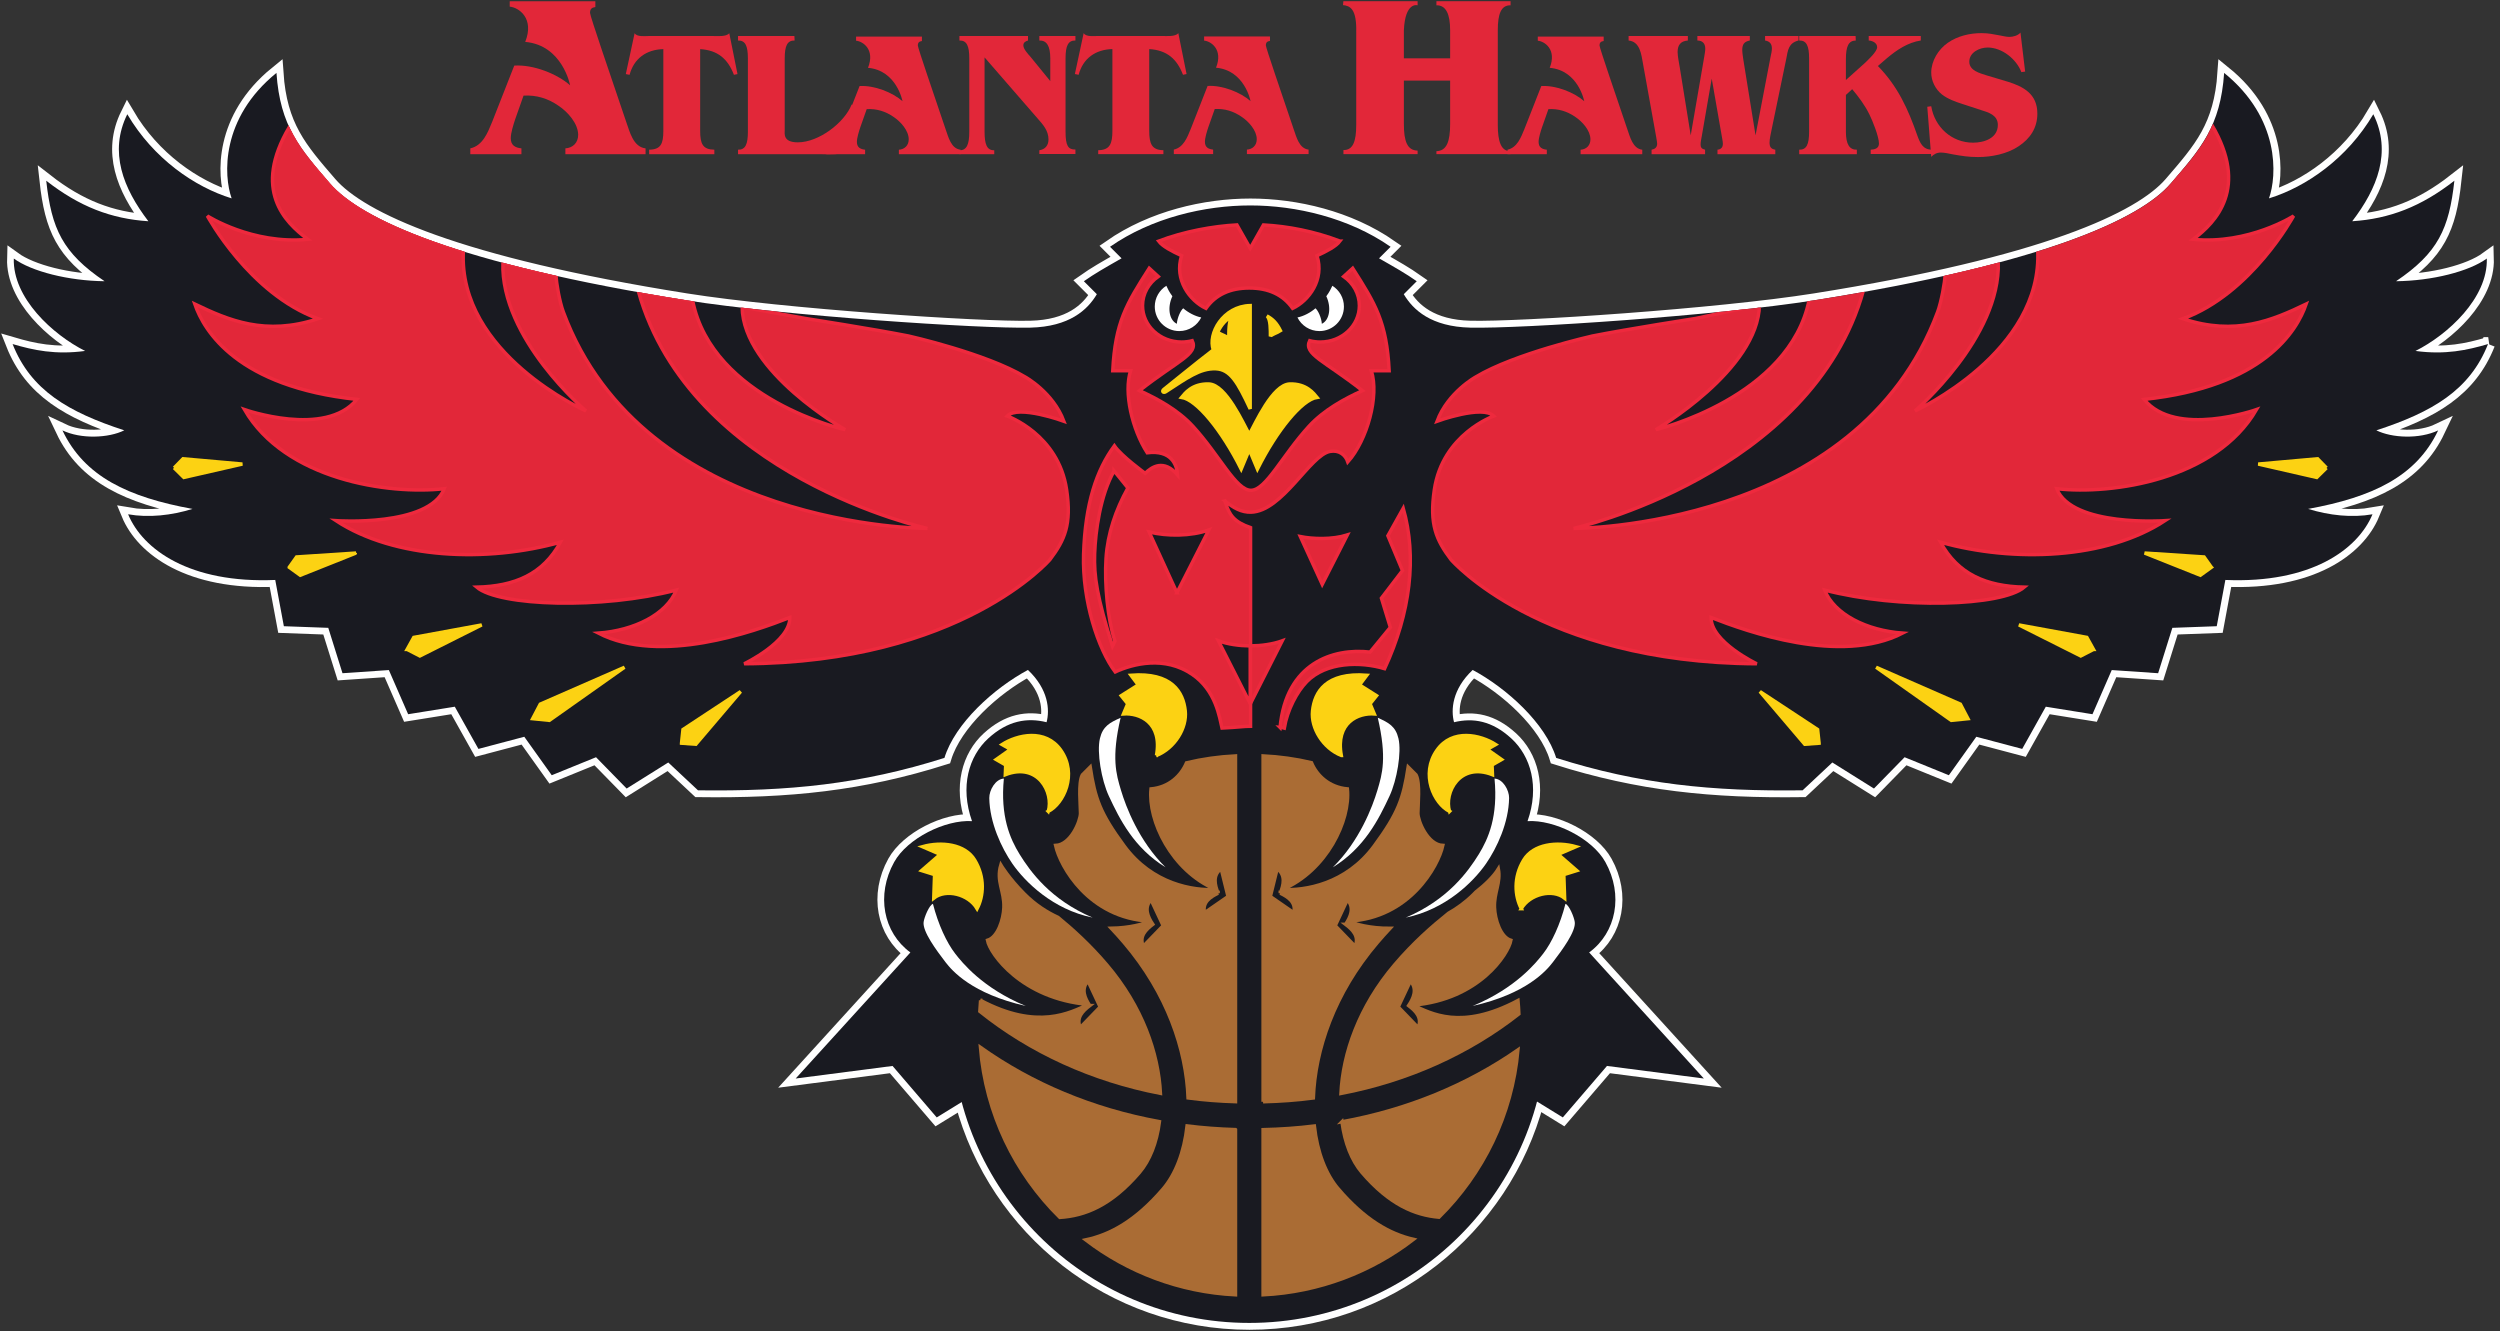 <?xml version="1.0" encoding="UTF-8" standalone="no"?>
<!-- Created with Inkscape (http://www.inkscape.org/) -->

<svg
   xmlns:dc="http://purl.org/dc/elements/1.1/"
   xmlns:cc="http://creativecommons.org/ns#"
   xmlns:rdf="http://www.w3.org/1999/02/22-rdf-syntax-ns#"
   xmlns:svg="http://www.w3.org/2000/svg"
   xmlns="http://www.w3.org/2000/svg"
   xmlns:sodipodi="http://sodipodi.sourceforge.net/DTD/sodipodi-0.dtd"
   xmlns:inkscape="http://www.inkscape.org/namespaces/inkscape"
   width="1003.356"
   height="534.2"
   id="svg8492"
   version="1.1"
   inkscape:version="0.48.5 r10040"
   sodipodi:docname="A.svg">
  <rect width="100%" height="100%" fill="#333333" stroke="none"/>
  <defs
     id="defs8494">
    <clipPath
       clipPathUnits="userSpaceOnUse"
       id="clipPath9080">
      <path
         inkscape:connector-curvature="0"
         d="m 511.454,70.251 c -0.236,0.886 -0.148,2.392 1.359,3.81 2.481,-1.329 5.316,-3.899 6.084,-6.409 6.054,-1.92 11.372,-2.45 17.958,-2.362 l 2.165,2.028 3.033,-1.899 2.232,2.282 3.226,-1.312 2,2.803 3.344,-0.885 1.72,3.075 3.401,-0.547 1.404,3.218 3.38,-0.231 1.036,3.307 3.235,0.118 0.628,3.371 c 6.228,-0.266 9.654,2.215 10.721,4.785 -1.506,-0.266 -3.156,-0.082 -4.692,0.391 4.693,0.856 7.878,2.355 9.477,5.722 -1.362,-0.649 -3.363,-0.561 -4.504,0.004 4.076,1.329 6.808,2.92 8.137,6.287 -1.507,-0.443 -3.102,-0.797 -5.287,-0.502 2.363,1.182 5.287,3.869 5.198,6.734 -1.299,-0.945 -3.987,-1.624 -6.615,-1.654 3.071,2.068 3.869,3.84 4.252,7.325 -2.422,-1.89 -4.725,-2.776 -7.443,-2.954 1.832,2.393 2.895,5.051 1.536,7.798 -1.895,-3.228 -4.902,-5.3 -7.602,-6.131 0.585,1.648 0.816,5.831 -3.267,9.143 -0.265,-3.898 -1.711,-5.526 -3.898,-8.063 -2.215,-2.569 -9.215,-5.848 -25.961,-8.506 -7.044,-1.118 -21.443,-2.082 -25.075,-1.993 -2.837,0.069 -4.165,1.284 -4.844,2.436 l 0.945,0.945 c -0.798,0.561 -1.506,0.96 -2.747,1.669 l 0.842,0.842 c -3.057,2.126 -6.915,3.012 -10.223,3.012 -3.308,0 -7.166,-0.886 -10.222,-3.012 l 0.841,-0.842 c -1.24,-0.709 -1.949,-1.108 -2.747,-1.669 l 0.946,-0.945 c -0.68,-1.152 -2.007,-2.367 -4.844,-2.436 -3.633,-0.089 -18.032,0.875 -25.075,1.993 -16.747,2.658 -23.746,5.937 -25.961,8.506 -2.188,2.537 -3.633,4.165 -3.899,8.063 -4.082,-3.312 -3.852,-7.495 -3.266,-9.143 -2.7,0.831 -5.707,2.903 -7.603,6.131 -1.359,-2.747 -0.295,-5.405 1.536,-7.798 -2.717,0.178 -5.021,1.064 -7.443,2.954 0.384,-3.485 1.181,-5.257 4.253,-7.325 -2.629,0.03 -5.316,0.709 -6.616,1.654 -0.088,-2.865 2.836,-5.552 5.198,-6.734 -2.185,-0.295 -3.78,0.059 -5.286,0.502 1.329,-3.367 4.061,-4.958 8.137,-6.287 -1.141,-0.565 -3.142,-0.653 -4.505,-0.004 1.599,-3.367 4.785,-4.866 9.477,-5.722 -1.535,-0.473 -3.186,-0.657 -4.692,-0.391 1.067,-2.57 4.493,-5.051 10.721,-4.785 l 0.628,-3.371 3.236,-0.118 1.036,-3.307 3.379,0.231 1.405,-3.218 3.4,0.547 1.721,-3.075 3.343,0.885 2,-2.803 3.227,1.312 2.232,-2.282 3.032,1.899 2.165,-2.028 c 6.586,-0.088 11.904,0.442 17.958,2.362 0.768,2.51 3.604,5.08 6.085,6.409 1.506,-1.418 1.595,-2.924 1.358,-3.81 -1.417,0.354 -2.835,0.118 -4.253,-1.182 -1.417,-1.299 -2.067,-3.514 -1.181,-6.025 -1.949,0.118 -4.709,-1.251 -5.671,-2.983 -1.329,-2.392 -0.797,-5.139 1.182,-6.586 l -8.359,-9.186 7.059,0.916 3.219,-3.751 2.304,1.418 41.013,0 2.304,-1.418 3.219,3.751 7.059,-0.916 -8.359,9.186 c 1.979,1.447 2.511,4.194 1.182,6.586 -0.962,1.732 -3.722,3.101 -5.671,2.983 0.886,2.511 0.236,4.726 -1.181,6.025 -1.403,1.286 -2.774,1.52 -4.176,1.182"
         id="path9082" />
    </clipPath>
    <clipPath
       clipPathUnits="userSpaceOnUse"
       id="clipPath8968">
      <path
         inkscape:connector-curvature="0"
         d="m 405.58,122.787 182,0 0,-96.807 -182,0 0,96.807 z"
         id="path8970" />
    </clipPath>
    <clipPath
       clipPathUnits="userSpaceOnUse"
       id="clipPath8950">
      <path
         inkscape:connector-curvature="0"
         d="m 405.58,122.787 182,0 0,-96.807 -182,0 0,96.807 z"
         id="path8952" />
    </clipPath>
  </defs>
  <sodipodi:namedview
     id="base"
     pagecolor="#ffffff"
     bordercolor="#666666"
     borderopacity="1.0"
     inkscape:pageopacity="0.0"
     inkscape:pageshadow="2"
     inkscape:zoom="0.56533203"
     inkscape:cx="689.06473"
     inkscape:cy="165.10892"
     inkscape:document-units="px"
     inkscape:current-layer="layer1"
     showgrid="false"
     fit-margin-left="0.5"
     fit-margin-bottom="0.5"
     fit-margin-top="0.5"
     fit-margin-right="0.5"
     inkscape:window-width="1075"
     inkscape:window-height="1024"
     inkscape:window-x="843"
     inkscape:window-y="-8"
     inkscape:window-maximized="0" />
  <g
     inkscape:label="Layer 1"
     inkscape:groupmode="layer"
     id="layer1"
     transform="translate(-1024.469,1233.442)">
    <path
       inkscape:connector-curvature="0"
       d="m 2023.018,-1095.356 c -8.301,2.44 -17.085,4.39 -29.12,2.765 13.015,-6.51 29.12,-21.31 28.63,-37.09 -7.154,5.205 -21.96,8.945 -36.434,9.11 16.915,-11.39 21.31,-21.15 23.419,-40.345 -13.34,10.41 -26.025,15.29 -40.995,16.27 10.09,-13.18 15.945,-27.82 8.46,-42.95 -10.437,17.779 -27,29.192 -41.871,33.769 3.222,-9.077 4.494,-32.116 -17.994,-50.358 -1.46,21.47 -9.424,30.436 -21.47,44.41 -12.2,14.15 -50.755,32.21 -142.99,46.85 -38.797,6.158 -118.105,11.467 -138.109,10.977 -15.626,-0.38 -22.941,-7.072 -26.68,-13.417 l 5.205,-5.205 c -4.395,-3.09 -8.295,-5.287 -15.13,-9.193 l 4.638,-4.638 c -16.838,-11.71 -38.087,-16.59 -56.307,-16.59 -18.22,0 -39.469,4.88 -56.301,16.59 l 4.632,4.638 c -6.83,3.905 -10.735,6.103 -15.13,9.193 l 5.21,5.205 c -3.745,6.345 -11.054,13.037 -26.68,13.417 -20.01,0.49 -99.318,-4.819 -138.109,-10.977 -92.24,-14.64 -130.79,-32.7 -142.99,-46.85 -12.051,-13.973 -20.01,-22.94 -21.475,-44.41 -22.483,18.242 -21.216,41.281 -17.989,50.358 -14.871,-4.577 -31.434,-15.989 -41.877,-33.769 -7.485,15.13 -1.625,29.77 8.46,42.95 -14.965,-0.98 -27.655,-5.86 -40.995,-16.27 2.115,19.195 6.505,28.955 23.425,40.345 -14.48,-0.165 -29.28,-3.905 -36.44,-9.11 -0.485,15.78 15.62,30.58 28.63,37.09 -12.034,1.625 -20.82,-0.325 -29.115,-2.765 7.32,18.545 22.368,27.308 44.818,34.628 -6.285,3.112 -17.306,3.597 -24.813,0.022 8.807,18.545 26.355,26.801 52.198,31.516 -8.455,2.605 -17.543,3.619 -25.843,2.154 5.877,14.155 24.747,27.82 59.05,26.355 l 3.459,18.567 17.823,0.65 5.706,18.215 18.611,-1.272 7.738,17.724 18.727,-3.013 9.479,16.937 18.413,-4.874 11.016,15.439 17.774,-7.226 12.293,12.569 16.7,-10.459 11.924,11.17 c 36.275,0.485 65.566,-2.434 98.91,-13.01 4.23,-13.825 19.85,-27.98 33.516,-35.3 8.295,7.81 8.785,16.105 7.48,20.985 -7.805,-1.95 -15.615,-0.65 -23.425,6.51 -7.804,7.155 -11.384,19.355 -6.505,33.185 -10.735,-0.65 -25.937,6.89 -31.235,16.43 -7.32,13.175 -4.389,28.305 6.51,36.275 l -46.04,50.595 38.88,-5.045 17.73,20.66 10.03,-6.174 c 13.588,51.041 60.102,88.649 115.412,88.649 55.387,0 101.956,-37.712 115.473,-88.853 l 10.36,6.378 17.73,-20.66 38.88,5.045 -46.04,-50.595 c 10.9,-7.97 13.83,-23.1 6.51,-36.275 -5.298,-9.54 -20.5,-17.08 -31.235,-16.43 4.88,-13.83 1.3,-26.03 -6.505,-33.185 -7.728,-7.083 -15.279,-8.372 -23.001,-6.51 -1.3,-4.88 -0.815,-13.175 7.485,-20.985 13.665,7.32 29.28,21.475 33.51,35.3 33.345,10.575 62.635,13.494 98.91,13.01 l 11.925,-11.17 16.705,10.459 12.294,-12.569 17.768,7.226 11.016,-15.439 18.418,4.874 9.473,-16.937 18.733,3.013 7.733,-17.724 18.617,1.272 5.706,-18.215 17.818,-0.65 3.459,-18.567 c 34.303,1.465 53.173,-12.2 59.05,-26.355 -8.295,1.465 -17.383,0.452 -25.843,-2.154 25.848,-4.715 43.391,-12.971 52.198,-31.516 -7.502,3.575 -18.523,3.09 -24.808,-0.022 22.45,-7.32 37.498,-16.083 44.818,-34.628"
       style="fill:#ffffff;fill-opacity:1;fill-rule:nonzero;stroke:none"
       id="path8944" />
    <g
       transform="matrix(5.508,0,0,-5.508,-1208.987,-556.648)"
       id="g8946">
      <g
         id="g8948"
         clip-path="url(#clipPath8950)">
        <path
           inkscape:connector-curvature="0"
           d="m 586.798,97.807 c -1.507,-0.443 -3.102,-0.797 -5.287,-0.502 2.363,1.182 5.287,3.869 5.198,6.734 -1.299,-0.945 -3.987,-1.624 -6.615,-1.654 3.071,2.068 3.869,3.84 4.252,7.325 -2.422,-1.89 -4.725,-2.776 -7.443,-2.954 1.832,2.393 2.895,5.051 1.536,7.798 -1.895,-3.228 -4.902,-5.3 -7.602,-6.131 0.585,1.648 0.816,5.831 -3.267,9.143 -0.265,-3.898 -1.711,-5.526 -3.898,-8.063 -2.215,-2.569 -9.215,-5.848 -25.961,-8.506 -7.044,-1.118 -21.443,-2.082 -25.075,-1.993 -2.837,0.069 -4.165,1.284 -4.844,2.436 l 0.945,0.945 c -0.798,0.561 -1.506,0.96 -2.747,1.669 l 0.842,0.842 c -3.057,2.126 -6.915,3.012 -10.223,3.012 -3.308,0 -7.166,-0.886 -10.222,-3.012 l 0.841,-0.842 c -1.24,-0.709 -1.949,-1.108 -2.747,-1.669 l 0.946,-0.945 c -0.68,-1.152 -2.007,-2.367 -4.844,-2.436 -3.633,-0.089 -18.032,0.875 -25.075,1.993 -16.747,2.658 -23.746,5.937 -25.961,8.506 -2.188,2.537 -3.633,4.165 -3.899,8.063 -4.082,-3.312 -3.852,-7.495 -3.266,-9.143 -2.7,0.831 -5.707,2.903 -7.603,6.131 -1.359,-2.747 -0.295,-5.405 1.536,-7.798 -2.717,0.178 -5.021,1.064 -7.443,2.954 0.384,-3.485 1.181,-5.257 4.253,-7.325 -2.629,0.03 -5.316,0.709 -6.616,1.654 -0.088,-2.865 2.836,-5.552 5.198,-6.734 -2.185,-0.295 -3.78,0.059 -5.286,0.502 1.329,-3.367 4.061,-4.958 8.137,-6.287 -1.141,-0.565 -3.142,-0.653 -4.505,-0.004 1.599,-3.367 4.785,-4.866 9.477,-5.722 -1.535,-0.473 -3.185,-0.657 -4.692,-0.391 1.067,-2.57 4.493,-5.051 10.721,-4.785 l 0.628,-3.371 3.236,-0.118 1.036,-3.307 3.379,0.231 1.405,-3.218 3.4,0.547 1.721,-3.075 3.343,0.885 2,-2.803 3.227,1.312 2.232,-2.282 3.032,1.899 2.165,-2.028 c 6.586,-0.088 11.904,0.442 17.958,2.362 0.768,2.51 3.604,5.08 6.085,6.409 1.506,-1.418 1.595,-2.924 1.358,-3.81 -1.417,0.354 -2.835,0.118 -4.253,-1.182 -1.417,-1.299 -2.067,-3.514 -1.181,-6.025 -1.949,0.118 -4.709,-1.251 -5.671,-2.983 -1.329,-2.392 -0.797,-5.139 1.182,-6.586 l -8.359,-9.186 7.059,0.916 3.219,-3.751 1.821,1.121 c 2.467,-9.267 10.912,-16.095 20.954,-16.095 10.056,0 18.511,6.847 20.965,16.132 l 1.881,-1.158 3.219,3.751 7.059,-0.916 -8.359,9.186 c 1.979,1.447 2.511,4.194 1.182,6.586 -0.962,1.732 -3.722,3.101 -5.671,2.983 0.886,2.511 0.236,4.726 -1.181,6.025 -1.403,1.286 -2.774,1.52 -4.176,1.182 -0.236,0.886 -0.148,2.392 1.359,3.81 2.481,-1.329 5.316,-3.899 6.084,-6.409 6.054,-1.92 11.372,-2.45 17.958,-2.362 l 2.165,2.028 3.033,-1.899 2.232,2.282 3.226,-1.312 2,2.803 3.344,-0.885 1.72,3.075 3.401,-0.547 1.404,3.218 3.38,-0.231 1.036,3.307 3.235,0.118 0.628,3.371 c 6.228,-0.266 9.654,2.215 10.721,4.785 -1.506,-0.266 -3.156,-0.082 -4.692,0.391 4.693,0.856 7.878,2.355 9.477,5.722 -1.362,-0.649 -3.363,-0.561 -4.504,0.004 4.076,1.329 6.808,2.92 8.137,6.287 z"
           style="fill:none;stroke:#ffffff;stroke-width:1;stroke-linecap:butt;stroke-linejoin:miter;stroke-miterlimit:4;stroke-opacity:1;stroke-dasharray:none"
           id="path8954" />
      </g>
    </g>
    <path
       inkscape:connector-curvature="0"
       d="m 1253.288,-1199.201 c -5.232,-4.605 -14.673,-8.377 -22.422,-7.92 l -8.873,22.593 c -1.774,4.291 -3.729,9.518 -8.768,10.636 l 0,2.33 20.522,0 0,-2.33 c -2.517,-0.281 -4.29,-1.212 -4.29,-4.103 0,-2.054 1.118,-5.601 1.774,-7.557 l 3.36,-9.518 c 5.221,-0.281 9.793,1.118 14.083,4.103 3.641,2.429 7.838,7.089 7.838,11.666 0,3.167 -2.148,5.221 -5.133,5.409 l 0,2.33 32.182,0 0,-2.33 c -4.94,-0.562 -6.339,-6.626 -7.738,-10.542 -6.439,-19.03 -14.557,-42.631 -14.557,-43.843 0,-1.586 0.749,-2.148 2.148,-2.335 l 0,-2.33 -34.374,0 c 0,0 0,2.187 0,2.165 3.591,0.314 10.019,4.643 6.224,14.15 14.998,1.333 18.016,17.427 18.016,17.427"
       style="fill:#e22739;fill-opacity:1;fill-rule:nonzero;stroke:none"
       id="path8956" />
    <path
       inkscape:connector-curvature="0"
       d="m 1305.475,-1180.931 c 0,5.188 1.008,7.496 5.689,7.568 l 0,1.801 -26.157,0 0,-1.801 c 4.682,-0.072 5.689,-2.379 5.689,-7.568 l 0,-32.794 c -6.775,0.148 -11.82,3.751 -13.549,10.311 l -1.514,-0.292 3.536,-16.43 c 0.865,1.586 4.18,1.151 5.689,1.151 l 25.876,0 c 1.586,0 5.332,0.364 6.417,-1.151 l 3.31,16.43 -1.437,0.292 c -2.451,-6.417 -6.488,-9.876 -13.549,-10.311 l 0,32.794"
       style="fill:#e22739;fill-opacity:1;fill-rule:nonzero;stroke:none"
       id="path8958" />
    <path
       inkscape:connector-curvature="0"
       d="m 1343.297,-1218.985 0.079,1.801 c -2.958,-0.071 -3.966,2.165 -3.966,7.21 l 0,28.685 c 0,1.438 -0.793,4.974 5.26,4.974 8.432,0 18.71,-7.882 21.596,-15.163 l 1.438,0.507 -6.665,19.195 c -1.184,0.446 -6.351,0.215 -7.722,0.215 l -32.645,0 0,-1.801 c 2.952,0.072 3.96,-2.159 3.96,-7.204 l 0,-29.407 c 0,-5.045 -1.008,-7.281 -3.96,-7.21 l 0,-1.801 22.626,0"
       style="fill:#e22739;fill-opacity:1;fill-rule:nonzero;stroke:none"
       id="path8960" />
    <path
       inkscape:connector-curvature="0"
       d="m 1445.992,-1209.975 c 0,-5.045 -1.443,-7.281 -4.395,-7.21 l 0,-1.801 14.486,0 0,1.801 c -2.958,-0.071 -3.966,2.165 -3.966,7.21 l 0,29.329 c 0,5.657 1.008,7.281 3.966,7.21 l 0,1.801 -14.486,0 0,-1.504 c 2.302,-0.358 3.674,-1.884 3.674,-4.335 0,-3.459 -2.093,-5.838 -4.252,-8.289 l -21.404,-24.648 0,29.842 c 0,5.045 0.936,7.507 3.889,7.43 l 0,1.575 -13.979,0 0,-1.575 c 2.952,0.077 3.96,-2.385 3.96,-7.43 l 0,-29.407 c 0,-5.045 -1.008,-7.281 -3.96,-7.21 l 0,-1.801 27.528,0 0,1.801 c -1.008,0.292 -1.873,0.793 -1.873,1.95 0,1.509 1.944,3.53 2.881,4.61 l 7.931,9.727 0,-9.077"
       style="fill:#e22739;fill-opacity:1;fill-rule:nonzero;stroke:none"
       id="path8962" />
    <g
       transform="matrix(5.508,0,0,-5.508,-1208.987,-556.648)"
       id="g8964">
      <g
         id="g8966"
         clip-path="url(#clipPath8968)">
        <path
           inkscape:connector-curvature="0"
           d="m 489.232,113.344 c 0,-0.942 0.183,-1.402 1.033,-1.415 l 0,-0.286 -4.75,0 0,0.286 c 0.851,0.013 1.034,0.473 1.034,1.415 l 0,5.954 c -1.23,-0.027 -2.146,-0.681 -2.46,-1.872 l -0.275,0.053 0.641,2.983 c 0.157,-0.288 0.76,-0.209 1.034,-0.209 l 4.698,0 c 0.288,0 0.968,-0.066 1.164,0.209 l 0.602,-2.983 -0.261,-0.053 c -0.445,1.165 -1.178,1.793 -2.46,1.872 l 0,-5.954"
           style="fill:#e22739;fill-opacity:1;fill-rule:nonzero;stroke:none"
           id="path8972" />
        <path
           inkscape:connector-curvature="0"
           d="m 508.787,122.488 c 0,0 -0.906,0.292 -1,-1.818 l 0,-3.669 3.371,0 0,3.669 c 0,1.186 -0.305,1.835 -1,1.818 l 0,0.299 5.403,0 0,-0.299 c -0.694,0.017 -0.931,-0.632 -0.931,-1.818 l 0,-6.91 c 0,-1.186 0.237,-1.918 0.931,-1.901 l 0,-0.216 -5.403,0 0,0.216 c 0.763,0.017 1,0.732 1,1.986 l 0,4.778 -3.371,0 0,-4.778 c 0,-1.254 0.237,-1.927 1,-1.944 l 0,-0.258 -5.403,0 0,0.299 c 0.694,-0.017 0.931,0.632 0.931,1.818 l 0,6.744 c 0.046,1.738 -0.45,1.945 -0.964,1.999 0.033,0.408 0.033,0.284 0.033,0.284 l 5.403,0 0,-0.299"
           style="fill:#e22739;fill-opacity:1;fill-rule:nonzero;stroke:none"
           id="path8974" />
      </g>
    </g>
    <path
       inkscape:connector-curvature="0"
       d="m 1735.099,-1210.768 c 0.22,-1.008 0.507,-2.165 0.507,-3.244 0,-1.873 -0.936,-2.881 -2.738,-3.172 l 0,-1.801 13.406,0 0,1.801 c -4.037,1.008 -4.257,3.966 -4.902,7.353 l -5.91,28.542 c -0.286,1.438 -0.793,3.602 -0.793,5.045 0,1.801 0.573,2.594 2.308,2.881 l 0,1.801 -23.21,0 0,-1.801 c 1.372,-0.143 2.165,-0.865 2.165,-2.379 0,-0.936 -0.361,-2.451 -0.507,-3.459 l -3.966,-22.703 -3.96,22.918 c -0.15,0.942 -0.507,2.451 -0.507,3.465 0,1.438 0.507,1.801 1.801,2.159 l 0,1.801 -21.475,0 0,-1.801 c 1.294,-0.215 2.236,-0.936 2.236,-2.379 0,-0.865 -0.578,-3.674 -0.721,-4.61 l -4.974,-27.605 c -0.65,-3.602 -1.157,-8.791 -5.766,-9.226 l 0,-1.801 23.783,0 0,1.801 c -2.809,0.22 -4.109,1.73 -4.109,4.616 0,1.73 0.578,4.395 0.865,6.196 l 4.395,27.242 5.481,-31.852 c 0.145,-0.942 0.357,-1.95 0.357,-2.958 0,-2.087 -1.151,-3.244 -3.167,-3.244 l 0,-1.801 21.046,0 0,1.801 c -2.308,0.435 -3.029,1.586 -3.029,3.822 0,1.08 0.286,2.809 0.436,3.889 l 4.896,30.343 6.053,-31.637"
       style="fill:#e22739;fill-opacity:1;fill-rule:nonzero;stroke:none"
       id="path8976" />
    <path
       inkscape:connector-curvature="0"
       d="m 1799.833,-1171.634 -24.576,0 0,-1.729 c 1.586,-0.072 3.316,-0.507 3.316,-2.451 0,-2.737 -2.523,-9.082 -3.822,-11.677 -1.801,-3.674 -4.252,-6.989 -6.918,-10.156 l -2.523,2.302 0,14.778 c 0,5.045 1.443,7.276 4.395,7.204 l 0,1.801 -23.133,0 0,-1.801 c 2.952,0.072 3.966,-2.159 3.966,-7.204 l 0,-29.407 c 0,-5.045 -1.014,-7.281 -3.966,-7.21 l 0,-1.801 22.632,0 0.071,1.801 c -2.952,0.072 -3.966,2.379 -3.966,7.568 l 0,8.289 7.711,-6.918 c 1.228,-1.228 4.83,-4.467 4.83,-6.268 0,-1.735 -1.944,-2.6 -3.387,-2.671 l 0,-1.801 20.902,0 0,1.801 c -5.194,0.793 -9.589,3.751 -13.549,7.067 l -3.674,3.172 c 7.992,8.141 12.172,17.366 15.852,27.958 1.08,2.958 2.231,5.624 5.838,5.624 l 0,1.729"
       style="fill:#e22739;fill-opacity:1;fill-rule:nonzero;stroke:none"
       id="path8978" />
    <path
       inkscape:connector-curvature="0"
       d="m 1837.243,-1204.715 -1.514,0.215 c -2.016,-5.26 -7.783,-9.87 -13.549,-9.87 -3.239,0 -7.348,1.944 -7.348,5.69 0,3.608 4.252,4.615 6.918,5.48 l 8.432,2.523 c 6.56,2.016 11.963,5.045 11.963,12.828 0,5.767 -2.886,10.09 -7.639,13.191 -4.538,3.024 -10.812,4.252 -16.215,4.252 -3.679,0 -6.488,-0.435 -10.09,-1.085 -1.372,-0.286 -3.388,-0.722 -4.759,-0.722 -1.658,0 -2.809,0.65 -3.889,1.73 l -1.586,-20.104 1.586,-0.22 c 1.366,8.361 8.212,14.634 16.793,14.634 4.467,0 9.942,-1.801 9.942,-7.138 0,-3.96 -3.817,-5.045 -6.846,-5.982 l -7.276,-2.379 c -2.743,-0.865 -6.13,-2.087 -8.361,-3.889 -2.594,-2.087 -4.252,-5.409 -4.252,-8.725 0,-4.682 2.809,-9.292 6.631,-11.963 3.96,-2.737 8.791,-3.889 13.549,-3.889 2.737,0 4.753,0.43 7.419,0.936 1.157,0.215 2.672,0.578 3.751,0.578 1.443,0 3.459,-0.507 4.467,-1.735 l 1.873,15.642"
       style="fill:#e22739;fill-opacity:1;fill-rule:nonzero;stroke:none"
       id="path8980" />
    <path
       inkscape:connector-curvature="0"
       d="m 1386.699,-1192.818 c -4.021,-3.542 -11.28,-6.439 -17.245,-6.092 l -6.819,17.377 c -1.361,3.299 -2.87,7.314 -6.742,8.179 l 0,1.79 15.78,0 0,-1.79 c -1.939,-0.215 -3.299,-0.936 -3.299,-3.162 0,-1.575 0.859,-4.302 1.36,-5.805 l 2.583,-7.32 c 4.015,-0.215 7.535,0.859 10.834,3.156 2.793,1.867 6.026,5.453 6.026,8.967 0,2.44 -1.652,4.021 -3.949,4.164 l 0,1.79 24.752,0 0,-1.79 c -3.806,-0.43 -4.88,-5.095 -5.96,-8.108 -4.946,-14.634 -11.187,-32.783 -11.187,-33.714 0,-1.223 0.573,-1.652 1.647,-1.796 l 0,-1.79 -26.432,0 c 0,0 0,1.68 0,1.663 2.76,0.237 7.706,3.569 4.787,10.878 11.528,1.024 13.852,13.401 13.852,13.401"
       style="fill:#e22739;fill-opacity:1;fill-rule:nonzero;stroke:none"
       id="path8982" />
    <path
       inkscape:connector-curvature="0"
       d="m 1526.379,-1192.862 c -4.021,-3.542 -11.28,-6.439 -17.245,-6.092 l -6.819,17.377 c -1.361,3.299 -2.87,7.314 -6.742,8.179 l 0,1.79 15.78,0 0,-1.79 c -1.939,-0.215 -3.299,-0.936 -3.299,-3.156 0,-1.581 0.859,-4.307 1.36,-5.811 l 2.583,-7.32 c 4.015,-0.215 7.535,0.865 10.834,3.156 2.798,1.867 6.026,5.453 6.026,8.967 0,2.44 -1.652,4.015 -3.949,4.164 l 0,1.79 24.752,0 0,-1.79 c -3.806,-0.435 -4.88,-5.095 -5.954,-8.108 -4.951,-14.634 -11.192,-32.783 -11.192,-33.714 0,-1.223 0.573,-1.652 1.652,-1.796 l 0,-1.796 -26.438,0 c 0,0 0,1.685 0,1.669 2.76,0.237 7.706,3.569 4.787,10.878 11.534,1.024 13.852,13.401 13.852,13.401"
       style="fill:#e22739;fill-opacity:1;fill-rule:nonzero;stroke:none"
       id="path8984" />
    <path
       inkscape:connector-curvature="0"
       d="m 1660.297,-1192.818 c -4.021,-3.542 -11.28,-6.439 -17.24,-6.092 l -6.824,17.377 c -1.361,3.299 -2.87,7.314 -6.742,8.179 l 0,1.79 15.78,0 0,-1.79 c -1.933,-0.215 -3.299,-0.936 -3.299,-3.162 0,-1.575 0.865,-4.302 1.366,-5.805 l 2.578,-7.32 c 4.021,-0.215 7.535,0.859 10.834,3.156 2.798,1.867 6.026,5.453 6.026,8.967 0,2.44 -1.647,4.021 -3.944,4.164 l 0,1.79 24.747,0 0,-1.79 c -3.8,-0.43 -4.88,-5.095 -5.954,-8.108 -4.951,-14.634 -11.192,-32.783 -11.192,-33.714 0,-1.223 0.579,-1.652 1.652,-1.796 l 0,-1.79 -26.432,0 c 0,0 0,1.68 0,1.663 2.759,0.237 7.705,3.569 4.786,10.878 11.534,1.024 13.852,13.401 13.852,13.401"
       style="fill:#e22739;fill-opacity:1;fill-rule:nonzero;stroke:none"
       id="path8986" />
    <path
       inkscape:connector-curvature="0"
       d="m 1608.033,-943.581 c -1.3,-4.88 -0.815,-13.175 7.485,-20.985 13.665,7.32 29.28,21.475 33.51,35.3 33.345,10.575 62.635,13.494 98.91,13.01 l 11.925,-11.17 16.705,10.459 12.294,-12.569 17.768,7.226 11.016,-15.439 18.418,4.874 9.473,-16.937 18.733,3.013 7.733,-17.724 18.617,1.272 5.706,-18.215 17.818,-0.65 3.459,-18.567 c 34.303,1.465 53.173,-12.2 59.05,-26.355 -8.295,1.465 -17.383,0.452 -25.843,-2.154 25.848,-4.715 43.391,-12.971 52.198,-31.516 -7.502,3.575 -18.523,3.09 -24.808,-0.022 22.45,-7.32 37.498,-16.083 44.818,-34.628 -8.301,2.44 -17.085,4.39 -29.12,2.765 13.015,-6.51 29.12,-21.31 28.63,-37.09 -7.154,5.205 -21.96,8.945 -36.434,9.11 16.915,-11.39 21.31,-21.15 23.419,-40.345 -13.34,10.41 -26.025,15.29 -40.995,16.27 10.09,-13.18 15.945,-27.82 8.46,-42.95 -10.437,17.779 -27,29.192 -41.871,33.769 3.222,-9.077 4.494,-32.116 -17.994,-50.358 -1.46,21.47 -9.424,30.436 -21.47,44.41 -12.2,14.15 -50.755,32.21 -142.99,46.85 -38.797,6.158 -118.105,11.467 -138.109,10.977 -15.626,-0.38 -22.941,-7.072 -26.68,-13.417 l 5.205,-5.205 c -4.395,-3.09 -8.295,-5.287 -15.13,-9.193 l 4.638,-4.638 c -16.838,-11.71 -38.087,-16.59 -56.307,-16.59 -18.22,0 -39.469,4.88 -56.301,16.59 l 4.632,4.638 c -6.83,3.905 -10.735,6.103 -15.13,9.193 l 5.21,5.205 c -3.745,6.345 -11.054,13.037 -26.68,13.417 -20.01,0.49 -99.318,-4.819 -138.109,-10.977 -92.24,-14.64 -130.79,-32.7 -142.99,-46.85 -12.051,-13.973 -20.01,-22.94 -21.475,-44.41 -22.483,18.242 -21.216,41.281 -17.989,50.358 -14.871,-4.577 -31.434,-15.989 -41.877,-33.769 -7.485,15.13 -1.625,29.77 8.46,42.95 -14.965,-0.98 -27.655,-5.86 -40.995,-16.27 2.115,19.195 6.505,28.955 23.425,40.345 -14.48,-0.165 -29.28,-3.905 -36.44,-9.11 -0.485,15.78 15.62,30.58 28.63,37.09 -12.034,1.625 -20.82,-0.325 -29.115,-2.765 7.32,18.545 22.368,27.308 44.818,34.628 -6.285,3.112 -17.306,3.597 -24.813,0.022 8.807,18.545 26.355,26.801 52.198,31.516 -8.455,2.605 -17.548,3.619 -25.843,2.154 5.877,14.155 24.747,27.82 59.05,26.355 l 3.459,18.567 17.823,0.65 5.706,18.215 18.611,-1.272 7.738,17.724 18.727,-3.013 9.479,16.937 18.413,-4.874 11.016,15.439 17.774,-7.226 12.293,12.569 16.7,-10.459 11.924,11.17 c 36.275,0.485 65.566,-2.434 98.91,-13.01 4.23,-13.825 19.85,-27.98 33.516,-35.3 8.295,7.81 8.785,16.105 7.48,20.985 -7.805,-1.95 -15.615,-0.65 -23.425,6.51 -7.804,7.155 -11.384,19.355 -6.505,33.185 -10.735,-0.65 -25.937,6.89 -31.235,16.43 -7.32,13.175 -4.389,28.305 6.51,36.275 l -46.04,50.595 38.88,-5.045 17.73,20.66 12.69,-7.81 225.894,0 12.69,7.81 17.73,-20.66 38.88,5.045 -46.04,-50.595 c 10.9,-7.97 13.83,-23.1 6.51,-36.275 -5.298,-9.54 -20.5,-17.08 -31.235,-16.43 4.88,-13.83 1.3,-26.03 -6.505,-33.185 -7.728,-7.083 -15.279,-8.372 -23.001,-6.51"
       style="fill:#191a21;fill-opacity:1;fill-rule:nonzero;stroke:none"
       id="path8988" />
    <path
       inkscape:connector-curvature="0"
       d="m 1525.861,-702.496 c -65.962,0 -119.438,-53.476 -119.438,-119.438 0,-65.962 53.476,-119.438 119.438,-119.438 65.962,0 119.438,53.476 119.438,119.438 0,65.962 -53.476,119.438 -119.438,119.438"
       style="fill:#191a21;fill-opacity:1;fill-rule:nonzero;stroke:none"
       id="path8990" />
    <path
       inkscape:connector-curvature="0"
       d="m 1559.2,-1118.753 c -0.733,1.465 -0.964,2.187 -2.429,4.202 2.115,4.555 1.3,9.595 -1.79,11.06 -0.159,-2.44 -1.526,-5.37 -2.561,-6.224 -1.95,1.708 -4.731,3.189 -7.232,3.679 1.608,3.244 4.951,5.469 8.818,5.469 5.431,0 9.837,-4.401 9.837,-9.832 0,-3.525 -1.856,-6.62 -4.643,-8.355"
       style="fill:#ffffff;fill-opacity:1;fill-rule:nonzero;stroke:none"
       id="path8992" />
    <path
       inkscape:connector-curvature="0"
       d="m 1492.571,-1118.753 c 0.727,1.465 0.958,2.187 2.424,4.202 -2.115,4.555 -1.3,9.595 1.79,11.06 0.163,-2.44 1.526,-5.37 2.561,-6.224 1.956,1.708 4.731,3.189 7.232,3.679 -1.608,3.244 -4.952,5.469 -8.818,5.469 -5.431,0 -9.831,-4.401 -9.831,-9.832 0,-3.525 1.856,-6.62 4.643,-8.355"
       style="fill:#ffffff;fill-opacity:1;fill-rule:nonzero;stroke:none"
       id="path8994" />
    <path
       inkscape:connector-curvature="0"
       d="m 1526.224,-1110.811 0,41.48 c -5.039,-10.735 -7.97,-15.857 -13.825,-16.105 -6.339,-0.264 -11.776,3.845 -20.071,9.215 -1.024,0.661 -1.707,-0.248 -0.732,-0.98 0.975,-0.727 13.726,-11.159 19.828,-15.797 -2.319,-6.466 3.9,-17.57 14.799,-17.812"
       style="fill:#fcd213;fill-opacity:1;fill-rule:nonzero;stroke:none"
       id="path8996" />
    <path
       inkscape:connector-curvature="0"
       d="m 1526.224,-1110.811 0,41.48 c -5.039,-10.735 -7.97,-15.857 -13.825,-16.105 -6.339,-0.264 -11.776,3.845 -20.071,9.215 -1.024,0.661 -1.707,-0.248 -0.732,-0.98 0.975,-0.727 13.726,-11.159 19.828,-15.797 -2.319,-6.466 3.9,-17.57 14.799,-17.812 z"
       style="fill:none;stroke:#fcd213;stroke-width:1.377;stroke-linecap:butt;stroke-linejoin:miter;stroke-miterlimit:4;stroke-opacity:1;stroke-dasharray:none"
       id="path8998" />
    <path
       inkscape:connector-curvature="0"
       d="m 1534.327,-1098.429 c 0,-2.308 0.11,-7.133 -1.427,-8.234 2.412,1.316 3.949,2.853 5.486,5.926 -1.316,0.881 -3.729,1.542 -4.059,2.308"
       style="fill:#fcd213;fill-opacity:1;fill-rule:nonzero;stroke:none"
       id="path9000" />
    <path
       inkscape:connector-curvature="0"
       d="m 1534.327,-1098.429 c 0,-2.308 0.11,-7.133 -1.427,-8.234 2.412,1.316 3.949,2.853 5.486,5.926 -1.316,0.881 -3.729,1.542 -4.059,2.308 z"
       style="fill:none;stroke:#fcd213;stroke-width:1.377;stroke-linecap:butt;stroke-linejoin:miter;stroke-miterlimit:4;stroke-opacity:1;stroke-dasharray:none"
       id="path9002" />
    <path
       inkscape:connector-curvature="0"
       d="m 1525.861,-1052.978 -3.25,7.805 c -7.81,-15.615 -17.812,-27.815 -23.915,-28.79 1.223,-1.465 4.148,-5.612 10.983,-5.37 6.83,0.242 13.742,15.863 16.182,20.253 2.44,-4.39 9.358,-20.01 16.188,-20.253 6.835,-0.242 9.76,3.905 10.983,5.37 -6.103,0.975 -16.105,13.175 -23.915,28.79 l -3.255,-7.805"
       style="fill:#fcd213;fill-opacity:1;fill-rule:nonzero;stroke:none"
       id="path9004" />
    <path
       inkscape:connector-curvature="0"
       d="m 1525.861,-1052.978 -3.25,7.805 c -7.81,-15.615 -17.812,-27.815 -23.915,-28.79 1.223,-1.465 4.148,-5.612 10.983,-5.37 6.83,0.242 13.742,15.863 16.182,20.253 2.44,-4.39 9.358,-20.01 16.188,-20.253 6.835,-0.242 9.76,3.905 10.983,5.37 -6.103,0.975 -16.105,13.175 -23.915,28.79 l -3.255,-7.805 z"
       style="fill:none;stroke:#fcd213;stroke-width:1.377;stroke-linecap:butt;stroke-linejoin:miter;stroke-miterlimit:4;stroke-opacity:1;stroke-dasharray:none"
       id="path9006" />
    <path
       inkscape:connector-curvature="0"
       d="m 1481.771,-762.846 c 4.12,-4.808 6.956,-11.936 8.041,-20.423 -26.917,-4.908 -51.273,-15.207 -71.861,-29.836 2.148,26.647 13.924,50.562 31.869,68.264 10.024,-0.644 20.522,-4.671 31.951,-18.005"
       style="fill:#aa6c34;fill-opacity:1;fill-rule:nonzero;stroke:none"
       id="path9008" />
    <path
       inkscape:connector-curvature="0"
       d="m 1481.771,-762.846 c 4.12,-4.808 6.956,-11.936 8.041,-20.423 -26.917,-4.908 -51.273,-15.207 -71.861,-29.836 2.148,26.647 13.924,50.562 31.869,68.264 10.024,-0.644 20.522,-4.671 31.951,-18.005 z"
       style="fill:none;stroke:#aa6c34;stroke-width:1.377;stroke-linecap:butt;stroke-linejoin:miter;stroke-miterlimit:4;stroke-opacity:1;stroke-dasharray:none"
       id="path9010" />
    <path
       inkscape:connector-curvature="0"
       d="m 1520.331,-780.086 c -6.593,-0.193 -13.076,-0.683 -19.432,-1.471 -1.179,10.542 -4.605,19.41 -9.661,25.309 -10.977,12.806 -21.227,18.363 -31.042,20.418 16.849,12.872 37.575,20.924 60.135,22.059 l 0,-66.315"
       style="fill:#aa6c34;fill-opacity:1;fill-rule:nonzero;stroke:none"
       id="path9012" />
    <path
       inkscape:connector-curvature="0"
       d="m 1520.331,-780.086 c -6.593,-0.193 -13.076,-0.683 -19.432,-1.471 -1.179,10.542 -4.605,19.41 -9.661,25.309 -10.977,12.806 -21.227,18.363 -31.042,20.418 16.849,12.872 37.575,20.924 60.135,22.059 l 0,-66.315 z"
       style="fill:none;stroke:#aa6c34;stroke-width:1.377;stroke-linecap:butt;stroke-linejoin:miter;stroke-miterlimit:4;stroke-opacity:1;stroke-dasharray:none"
       id="path9014" />
    <path
       inkscape:connector-curvature="0"
       d="m 1563.05,-783.231 c 1.091,8.471 3.927,15.587 8.036,20.385 11.032,12.866 21.194,17.074 30.899,17.928 17.675,-17.465 29.351,-40.968 31.714,-67.168 -20.346,14.133 -44.278,24.08 -70.65,28.856"
       style="fill:#aa6c34;fill-opacity:1;fill-rule:nonzero;stroke:none"
       id="path9016" />
    <path
       inkscape:connector-curvature="0"
       d="m 1563.05,-783.231 c 1.091,8.471 3.927,15.587 8.036,20.385 11.032,12.866 21.194,17.074 30.899,17.928 17.675,-17.465 29.351,-40.968 31.714,-67.168 -20.346,14.133 -44.278,24.08 -70.65,28.856 z"
       style="fill:none;stroke:#aa6c34;stroke-width:1.377;stroke-linecap:butt;stroke-linejoin:miter;stroke-miterlimit:4;stroke-opacity:1;stroke-dasharray:none"
       id="path9018" />
    <path
       inkscape:connector-curvature="0"
       d="m 1561.624,-756.248 c -5.051,-5.893 -8.477,-14.75 -9.655,-25.281 -6.725,0.832 -13.588,1.311 -20.572,1.471 l 0,66.287 c 22.67,-1.14 43.484,-9.27 60.383,-22.252 -9.551,-2.203 -19.509,-7.805 -30.155,-20.225"
       style="fill:#aa6c34;fill-opacity:1;fill-rule:nonzero;stroke:none"
       id="path9020" />
    <path
       inkscape:connector-curvature="0"
       d="m 1561.624,-756.248 c -5.051,-5.893 -8.477,-14.75 -9.655,-25.281 -6.725,0.832 -13.588,1.311 -20.572,1.471 l 0,66.287 c 22.67,-1.14 43.484,-9.27 60.383,-22.252 -9.551,-2.203 -19.509,-7.805 -30.155,-20.225 z"
       style="fill:none;stroke:#aa6c34;stroke-width:1.377;stroke-linecap:butt;stroke-linejoin:miter;stroke-miterlimit:4;stroke-opacity:1;stroke-dasharray:none"
       id="path9022" />
    <path
       inkscape:connector-curvature="0"
       d="m 1531.397,-791.256 c 6.852,-0.165 13.588,-0.655 20.17,-1.515 0.705,-19.222 8.267,-41.948 25.667,-62.355 1.718,-2.016 3.431,-3.927 5.133,-5.745 -7.964,0.05 -14.282,-1.696 -16.651,-2.875 24.406,-1.223 35.955,-21.921 37.823,-30.381 -6.098,-0.248 -10.002,-9.76 -10.002,-12.932 0,-3.173 0.975,-12.117 -0.733,-15.372 l -3.172,-3.173 c -1.95,12.607 -3.905,18.462 -13.665,31.72 -11.319,15.372 -27.815,17.934 -36.842,17.449 17.812,-7.568 27.407,-27.776 26.107,-40.384 -7.325,-0.666 -12.244,-5.337 -14.419,-10.531 -6.273,-1.482 -12.767,-2.39 -19.415,-2.726 l 0,138.82"
       style="fill:#aa6c34;fill-opacity:1;fill-rule:nonzero;stroke:none"
       id="path9024" />
    <path
       inkscape:connector-curvature="0"
       d="m 1531.397,-791.256 c 6.852,-0.165 13.588,-0.655 20.17,-1.515 0.705,-19.222 8.267,-41.948 25.667,-62.355 1.718,-2.016 3.431,-3.927 5.133,-5.745 -7.964,0.05 -14.282,-1.696 -16.651,-2.875 24.406,-1.223 35.955,-21.921 37.823,-30.381 -6.098,-0.248 -10.002,-9.76 -10.002,-12.932 0,-3.173 0.975,-12.117 -0.733,-15.372 l -3.172,-3.173 c -1.95,12.607 -3.905,18.462 -13.665,31.72 -11.319,15.372 -27.815,17.934 -36.842,17.449 17.812,-7.568 27.407,-27.776 26.107,-40.384 -7.325,-0.666 -12.244,-5.337 -14.419,-10.531 -6.273,-1.482 -12.767,-2.39 -19.415,-2.726 l 0,138.82 z"
       style="fill:none;stroke:#aa6c34;stroke-width:1.377;stroke-linecap:butt;stroke-linejoin:miter;stroke-miterlimit:4;stroke-opacity:1;stroke-dasharray:none"
       id="path9026" />
    <path
       inkscape:connector-curvature="0"
       d="m 1485.929,-863.745 c -2.247,1.118 -8.08,2.732 -15.482,2.853 1.718,1.834 3.442,3.729 5.177,5.767 17.399,20.396 24.956,43.11 25.667,62.333 6.218,0.815 12.574,1.305 19.04,1.509 l 0,-138.793 c -6.736,0.341 -13.312,1.272 -19.668,2.787 -2.192,5.15 -6.973,9.81 -14.249,10.47 -1.3,12.607 8.174,32.816 25.986,40.384 -9.027,0.485 -25.402,-2.076 -36.721,-17.449 -9.76,-13.257 -11.716,-19.112 -13.665,-31.72 l -3.173,3.173 c -1.707,3.255 -0.732,12.2 -0.732,15.372 0,3.173 -3.905,12.685 -10.002,12.932 1.867,8.46 13.417,29.159 37.822,30.381"
       style="fill:#aa6c34;fill-opacity:1;fill-rule:nonzero;stroke:none"
       id="path9028" />
    <path
       inkscape:connector-curvature="0"
       d="m 1485.929,-863.745 c -2.247,1.118 -8.08,2.732 -15.482,2.853 1.718,1.834 3.442,3.729 5.177,5.767 17.399,20.396 24.956,43.11 25.667,62.333 6.218,0.815 12.574,1.305 19.04,1.509 l 0,-138.793 c -6.736,0.341 -13.312,1.272 -19.668,2.787 -2.192,5.15 -6.973,9.81 -14.249,10.47 -1.3,12.607 8.174,32.816 25.986,40.384 -9.027,0.485 -25.402,-2.076 -36.721,-17.449 -9.76,-13.257 -11.716,-19.112 -13.665,-31.72 l -3.173,3.173 c -1.707,3.255 -0.732,12.2 -0.732,15.372 0,3.173 -3.905,12.685 -10.002,12.932 1.867,8.46 13.417,29.159 37.822,30.381 z"
       style="fill:none;stroke:#aa6c34;stroke-width:1.377;stroke-linecap:butt;stroke-linejoin:miter;stroke-miterlimit:4;stroke-opacity:1;stroke-dasharray:none"
       id="path9030" />
    <path
       inkscape:connector-curvature="0"
       d="m 1625.834,-884.741 c -1.873,3.046 -5.177,6.295 -9.099,9.352 -0.26,0.264 -0.485,0.518 -0.749,0.782 -3.244,3.239 -6.676,5.723 -10.162,7.678 -6.554,5.255 -13.973,11.732 -21.563,20.627 -14.414,16.904 -20.825,35.691 -21.619,51.724 27.088,-5.205 51.399,-16.237 71.421,-31.929 -0.071,-1.812 -0.19,-3.613 -0.353,-5.403 -22.935,12.2 -34.97,5.128 -42.13,1.878 26.68,-2.28 38.313,-20.66 39.288,-26.03 -4.148,-1.217 -6.406,-8.295 -6.587,-13.175 -0.225,-6.037 2.578,-9.848 1.553,-15.505"
       style="fill:#aa6c34;fill-opacity:1;fill-rule:nonzero;stroke:none"
       id="path9032" />
    <path
       inkscape:connector-curvature="0"
       d="m 1625.834,-884.741 c -1.873,3.046 -5.177,6.295 -9.099,9.352 -0.26,0.264 -0.485,0.518 -0.749,0.782 -3.244,3.239 -6.676,5.723 -10.162,7.678 -6.554,5.255 -13.973,11.732 -21.563,20.627 -14.414,16.904 -20.825,35.691 -21.619,51.724 27.088,-5.205 51.399,-16.237 71.421,-31.929 -0.071,-1.812 -0.19,-3.613 -0.353,-5.403 -22.935,12.2 -34.97,5.128 -42.13,1.878 26.68,-2.28 38.313,-20.66 39.288,-26.03 -4.148,-1.217 -6.406,-8.295 -6.587,-13.175 -0.225,-6.037 2.578,-9.848 1.553,-15.505 z"
       style="fill:none;stroke:#aa6c34;stroke-width:1.377;stroke-linecap:butt;stroke-linejoin:miter;stroke-miterlimit:4;stroke-opacity:1;stroke-dasharray:none"
       id="path9034" />
    <path
       inkscape:connector-curvature="0"
       d="m 1418.017,-831.964 c -0.132,1.465 -0.225,2.941 -0.304,4.423 20.209,16.193 44.9,27.578 72.5,32.921 -0.804,-16.022 -7.215,-34.793 -21.619,-51.68 -6.797,-7.964 -13.467,-14.007 -19.492,-18.958 -4.61,-2.115 -9.187,-5.089 -13.445,-9.347 -6.339,-6.345 -9.518,-11.71 -9.518,-11.71 -1.95,6.587 1.465,10.487 1.223,17.08 -0.181,4.88 -2.44,11.958 -6.587,13.175 0.975,5.37 13.825,23.469 40.505,25.744 -7.16,3.255 -20.324,10.553 -43.264,-1.647"
       style="fill:#aa6c34;fill-opacity:1;fill-rule:nonzero;stroke:none"
       id="path9036" />
    <path
       inkscape:connector-curvature="0"
       d="m 1418.017,-831.964 c -0.132,1.465 -0.225,2.941 -0.304,4.423 20.209,16.193 44.9,27.578 72.5,32.921 -0.804,-16.022 -7.215,-34.793 -21.619,-51.68 -6.797,-7.964 -13.467,-14.007 -19.492,-18.958 -4.61,-2.115 -9.187,-5.089 -13.445,-9.347 -6.339,-6.345 -9.518,-11.71 -9.518,-11.71 -1.95,6.587 1.465,10.487 1.223,17.08 -0.181,4.88 -2.44,11.958 -6.587,13.175 0.975,5.37 13.825,23.469 40.505,25.744 -7.16,3.255 -20.324,10.553 -43.264,-1.647 z"
       style="fill:none;stroke:#aa6c34;stroke-width:1.377;stroke-linecap:butt;stroke-linejoin:miter;stroke-miterlimit:4;stroke-opacity:1;stroke-dasharray:none"
       id="path9038" />
    <path
       inkscape:connector-curvature="0"
       d="m 1416.629,-868.751 c -3.42,-5.855 -12.53,-8.13 -17.41,-4.225 l 0.326,-9.44 -5.205,-1.625 7.485,-6.505 -7.155,-3.09 c 7.645,-2.121 17.085,-1.085 20.985,5.365 4.225,6.995 3.575,14.48 0.975,19.52"
       style="fill:#fcd213;fill-opacity:1;fill-rule:nonzero;stroke:none"
       id="path9040" />
    <path
       inkscape:connector-curvature="0"
       d="m 1416.629,-868.751 c -3.42,-5.855 -12.53,-8.13 -17.41,-4.225 l 0.326,-9.44 -5.205,-1.625 7.485,-6.505 -7.155,-3.09 c 7.645,-2.121 17.085,-1.085 20.985,5.365 4.225,6.995 3.575,14.48 0.975,19.52 z"
       style="fill:none;stroke:#fcd213;stroke-width:1.377;stroke-linecap:butt;stroke-linejoin:miter;stroke-miterlimit:4;stroke-opacity:1;stroke-dasharray:none"
       id="path9042" />
    <path
       inkscape:connector-curvature="0"
       d="m 1562.791,-930.241 c -7.32,-2.925 -12.288,-11.032 -11.55,-17.895 0.81,-7.562 5.365,-15.538 21.8,-14.315 l -2.93,3.905 6.83,4.313 -2.6,3.25 1.707,4.07 c -6.345,-0.49 -15.697,3.332 -13.257,16.672"
       style="fill:#fcd213;fill-opacity:1;fill-rule:nonzero;stroke:none"
       id="path9044" />
    <path
       inkscape:connector-curvature="0"
       d="m 1562.791,-930.241 c -7.32,-2.925 -12.288,-11.032 -11.55,-17.895 0.81,-7.562 5.365,-15.538 21.8,-14.315 l -2.93,3.905 6.83,4.313 -2.6,3.25 1.707,4.07 c -6.345,-0.49 -15.697,3.332 -13.257,16.672 z"
       style="fill:none;stroke:#fcd213;stroke-width:1.377;stroke-linecap:butt;stroke-linejoin:miter;stroke-miterlimit:4;stroke-opacity:1;stroke-dasharray:none"
       id="path9046" />
    <path
       inkscape:connector-curvature="0"
       d="m 1606.226,-907.791 c -2.28,-7.645 4.147,-19.845 17.24,-14.723 l -0.159,-3.905 3.822,-2.198 -5.778,-4.065 3.421,-1.95 c -6.103,-3.905 -17.411,-6.51 -23.59,2.275 -6.78,9.633 -1.14,21.475 5.045,24.565"
       style="fill:#fcd213;fill-opacity:1;fill-rule:nonzero;stroke:none"
       id="path9048" />
    <path
       inkscape:connector-curvature="0"
       d="m 1606.226,-907.791 c -2.28,-7.645 4.147,-19.845 17.24,-14.723 l -0.159,-3.905 3.822,-2.198 -5.778,-4.065 3.421,-1.95 c -6.103,-3.905 -17.411,-6.51 -23.59,2.275 -6.78,9.633 -1.14,21.475 5.045,24.565 z"
       style="fill:none;stroke:#fcd213;stroke-width:1.377;stroke-linecap:butt;stroke-linejoin:miter;stroke-miterlimit:4;stroke-opacity:1;stroke-dasharray:none"
       id="path9050" />
    <path
       inkscape:connector-curvature="0"
       d="m 1488.611,-930.241 c 7.32,-2.925 12.288,-11.032 11.55,-17.895 -0.815,-7.562 -5.37,-15.538 -21.8,-14.315 l 2.93,3.905 -6.835,4.313 2.605,3.25 -1.707,4.07 c 6.345,-0.49 15.697,3.332 13.258,16.672"
       style="fill:#fcd213;fill-opacity:1;fill-rule:nonzero;stroke:none"
       id="path9052" />
    <path
       inkscape:connector-curvature="0"
       d="m 1488.611,-930.241 c 7.32,-2.925 12.288,-11.032 11.55,-17.895 -0.815,-7.562 -5.37,-15.538 -21.8,-14.315 l 2.93,3.905 -6.835,4.313 2.605,3.25 -1.707,4.07 c 6.345,-0.49 15.697,3.332 13.258,16.672 z"
       style="fill:none;stroke:#fcd213;stroke-width:1.377;stroke-linecap:butt;stroke-linejoin:miter;stroke-miterlimit:4;stroke-opacity:1;stroke-dasharray:none"
       id="path9054" />
    <path
       inkscape:connector-curvature="0"
       d="m 1445.176,-907.791 c 2.275,-7.645 -4.148,-19.845 -17.245,-14.723 l 0.163,-3.905 -3.822,-2.198 5.772,-4.065 -3.415,-1.95 c 6.103,-3.905 17.405,-6.51 23.59,2.275 6.78,9.633 1.135,21.475 -5.045,24.565"
       style="fill:#fcd213;fill-opacity:1;fill-rule:nonzero;stroke:none"
       id="path9056" />
    <path
       inkscape:connector-curvature="0"
       d="m 1445.176,-907.791 c 2.275,-7.645 -4.148,-19.845 -17.245,-14.723 l 0.163,-3.905 -3.822,-2.198 5.772,-4.065 -3.415,-1.95 c 6.103,-3.905 17.405,-6.51 23.59,2.275 6.78,9.633 1.135,21.475 -5.045,24.565 z"
       style="fill:none;stroke:#fcd213;stroke-width:1.377;stroke-linecap:butt;stroke-linejoin:miter;stroke-miterlimit:4;stroke-opacity:1;stroke-dasharray:none"
       id="path9058" />
    <path
       inkscape:connector-curvature="0"
       d="m 1635.016,-868.751 c 3.421,-5.855 12.531,-8.13 17.411,-4.225 l -0.326,-9.44 5.205,-1.625 -7.485,-6.505 7.16,-3.09 c -7.65,-2.121 -17.091,-1.085 -20.985,5.365 -4.23,6.995 -3.58,14.48 -0.98,19.52"
       style="fill:#fcd213;fill-opacity:1;fill-rule:nonzero;stroke:none"
       id="path9060" />
    <path
       inkscape:connector-curvature="0"
       d="m 1635.016,-868.751 c 3.421,-5.855 12.531,-8.13 17.411,-4.225 l -0.326,-9.44 5.205,-1.625 -7.485,-6.505 7.16,-3.09 c -7.65,-2.121 -17.091,-1.085 -20.985,5.365 -4.23,6.995 -3.58,14.48 -0.98,19.52 z"
       style="fill:none;stroke:#fcd213;stroke-width:1.377;stroke-linecap:butt;stroke-linejoin:miter;stroke-miterlimit:4;stroke-opacity:1;stroke-dasharray:none"
       id="path9062" />
    <path
       inkscape:connector-curvature="0"
       d="m 1474.214,-945.371 c -3.74,16.105 -1.79,22.615 0.163,29.12 1.977,6.604 7.154,20.335 17.89,30.91 -12.685,-7.81 -18.38,-19.195 -22.775,-28.63 -2.979,-6.411 -4.88,-17.57 -3.574,-23.1 1.14,-4.847 3.905,-6.345 8.295,-8.3"
       style="fill:#ffffff;fill-opacity:1;fill-rule:nonzero;stroke:none"
       id="path9064" />
    <path
       inkscape:connector-curvature="0"
       d="m 1427.364,-920.966 c -1.465,15.125 2.451,24.124 6.345,30.42 4.23,6.83 12.365,18.215 29.28,25.375 -15.94,-3.255 -27.11,-14.271 -32.21,-21.635 -4.39,-6.345 -9.11,-16.43 -9.27,-26.355 -0.048,-3.095 2.44,-7.645 5.855,-7.805"
       style="fill:#ffffff;fill-opacity:1;fill-rule:nonzero;stroke:none"
       id="path9066" />
    <path
       inkscape:connector-curvature="0"
       d="m 1398.894,-870.701 c 2.115,8.295 5.53,15.615 8.95,20.01 2.66,3.415 10.9,13.825 28.305,20.985 -21.635,-4.88 -29.599,-14.161 -32.21,-17.57 -3.74,-4.88 -9.27,-12.365 -8.785,-16.105 0.26,-1.994 2.275,-6.835 3.74,-7.32"
       style="fill:#ffffff;fill-opacity:1;fill-rule:nonzero;stroke:none"
       id="path9068" />
    <path
       inkscape:connector-curvature="0"
       d="m 1577.431,-945.371 c 3.74,16.105 1.79,22.615 -0.163,29.12 -1.978,6.604 -7.155,20.335 -17.89,30.91 12.684,-7.81 18.38,-19.195 22.775,-28.63 2.98,-6.411 4.88,-17.57 3.575,-23.1 -1.14,-4.847 -3.905,-6.345 -8.295,-8.3"
       style="fill:#ffffff;fill-opacity:1;fill-rule:nonzero;stroke:none"
       id="path9070" />
    <path
       inkscape:connector-curvature="0"
       d="m 1624.281,-920.966 c 1.465,15.125 -2.451,24.124 -6.345,30.42 -4.23,6.83 -12.365,18.215 -29.28,25.375 15.94,-3.255 27.11,-14.271 32.21,-21.635 4.39,-6.345 9.11,-16.43 9.27,-26.355 0.048,-3.095 -2.44,-7.645 -5.855,-7.805"
       style="fill:#ffffff;fill-opacity:1;fill-rule:nonzero;stroke:none"
       id="path9072" />
    <path
       inkscape:connector-curvature="0"
       d="m 1652.751,-870.701 c -2.115,8.295 -5.53,15.615 -8.95,20.01 -2.655,3.415 -10.9,13.825 -28.305,20.985 21.635,-4.88 29.599,-14.161 32.21,-17.57 3.74,-4.88 9.275,-12.365 8.785,-16.105 -0.26,-1.994 -2.28,-6.835 -3.74,-7.32"
       style="fill:#ffffff;fill-opacity:1;fill-rule:nonzero;stroke:none"
       id="path9074" />
    <g
       transform="matrix(5.508,0,0,-5.508,-1208.987,-556.648)"
       id="g9076">
      <g
         id="g9078"
         clip-path="url(#clipPath9080)">
        <path
           inkscape:connector-curvature="0"
           d="m 494.748,86.375 c 0.012,-0.038 0.024,-0.077 0.037,-0.116 0.295,-0.945 0.649,-1.418 1.831,-1.831 l 0,-14.473 c -0.473,0 -0.901,-0.074 -2.082,-0.132 -0.178,0.753 -0.436,2.73 -2.171,3.913 -1.994,1.359 -4.297,0.783 -5.612,0.177 -1.24,1.654 -2.41,5.198 -2.304,8.566 0.119,3.721 0.946,6.143 2.245,7.915 0.532,-0.768 2.245,-2.008 2.245,-2.008 0.472,0.472 1.358,1.063 2.362,-0.119 -0.057,0.748 -0.45,1.831 -2.214,1.616 -1.098,1.711 -1.725,4.383 -1.211,5.975 l -1.3,0 c 0.177,3.544 1.004,4.873 2.658,7.472 l 0.658,-0.602 c -0.694,-0.484 -1.143,-1.255 -1.143,-2.124 0,-1.465 1.275,-2.652 2.848,-2.652 0.268,0 0.528,0.034 0.774,0.099 0.466,-0.982 -1.07,-1.455 -3.846,-3.64 1.3,-0.591 2.795,-1.395 3.899,-2.599 1.949,-2.127 3.131,-4.667 4.223,-4.663 1.093,0.004 2.275,2.536 4.224,4.663 1.104,1.204 2.599,2.008 3.899,2.599 -2.777,2.185 -4.313,2.658 -3.846,3.64 0.246,-0.065 0.506,-0.099 0.774,-0.099 1.573,0 2.848,1.187 2.848,2.652 0,0.869 -0.449,1.64 -1.143,2.124 l 0.658,0.602 c 1.654,-2.599 2.48,-3.928 2.658,-7.472 l -1.3,0 c 0.591,-1.831 -0.295,-5.051 -1.713,-6.645 -0.177,0.531 -0.649,0.886 -1.299,0.768 -1.453,-0.265 -3.456,-4.368 -5.76,-4.427 -0.681,-0.018 -1.274,0.302 -1.897,0.821"
           style="fill:#e22739;fill-opacity:1;fill-rule:nonzero;stroke:none"
           id="path9084" />
        <path
           inkscape:connector-curvature="0"
           d="m 494.748,86.375 c 0.012,-0.038 0.024,-0.077 0.037,-0.116 0.295,-0.945 0.649,-1.418 1.831,-1.831 l 0,-14.473 c -0.473,0 -0.901,-0.074 -2.082,-0.132 -0.178,0.753 -0.436,2.73 -2.171,3.913 -1.994,1.359 -4.297,0.783 -5.612,0.177 -1.24,1.654 -2.41,5.198 -2.304,8.566 0.119,3.721 0.946,6.143 2.245,7.915 0.532,-0.768 2.245,-2.008 2.245,-2.008 0.472,0.472 1.358,1.063 2.362,-0.119 -0.057,0.748 -0.45,1.831 -2.214,1.616 -1.098,1.711 -1.725,4.383 -1.211,5.975 l -1.3,0 c 0.177,3.544 1.004,4.873 2.658,7.472 l 0.658,-0.602 c -0.694,-0.484 -1.143,-1.255 -1.143,-2.124 0,-1.465 1.275,-2.652 2.848,-2.652 0.268,0 0.528,0.034 0.774,0.099 0.466,-0.982 -1.07,-1.455 -3.846,-3.64 1.3,-0.591 2.795,-1.395 3.899,-2.599 1.949,-2.127 3.131,-4.667 4.223,-4.663 1.093,0.004 2.275,2.536 4.224,4.663 1.104,1.204 2.599,2.008 3.899,2.599 -2.777,2.185 -4.313,2.658 -3.846,3.64 0.246,-0.065 0.506,-0.099 0.774,-0.099 1.573,0 2.848,1.187 2.848,2.652 0,0.869 -0.449,1.64 -1.143,2.124 l 0.658,0.602 c 1.654,-2.599 2.48,-3.928 2.658,-7.472 l -1.3,0 c 0.591,-1.831 -0.295,-5.051 -1.713,-6.645 -0.177,0.531 -0.649,0.886 -1.299,0.768 -1.453,-0.265 -3.456,-4.368 -5.76,-4.427 -0.681,-0.018 -1.274,0.302 -1.897,0.821 z"
           style="fill:none;stroke:#ee293d;stroke-width:0.25;stroke-linecap:butt;stroke-linejoin:miter;stroke-miterlimit:4;stroke-opacity:1;stroke-dasharray:none"
           id="path9086" />
        <path
           inkscape:connector-curvature="0"
           d="m 478.885,92.561 c 0.808,0.831 4.131,-0.381 4.131,-0.381 -0.794,2.114 -2.817,3.225 -2.817,3.225 -2.845,1.715 -8.5,2.987 -8.5,2.987 -2.594,0.512 -7.555,1.286 -7.555,1.286 l -4.578,0.831 c 0.077,-4.759 7.51,-8.943 7.51,-8.943 0,0 -9.673,2.195 -11.113,9.409 l -3.954,0.664 c 3.77,-13.505 21.057,-17.267 21.057,-17.267 0,0 -20.659,-0.032 -26.526,15.778 -0.262,0.706 -0.517,2.08 -0.528,2.679 l -3.876,0.931 c -0.181,-5.569 6.051,-10.826 6.051,-10.826 0,0 -9.352,4.154 -8.928,11.667 -3.212,1.018 -6.954,2.528 -8.903,4.212 -1.477,1.137 -3.783,4.805 -3.783,4.805 -2.691,-4.568 -0.353,-6.917 1.348,-8.181 -4.054,-0.394 -7.319,1.704 -7.319,1.704 0,0 3.06,-5.671 8.061,-7.489 -3.827,-1.277 -6.53,-0.106 -8.979,1.07 0.681,-1.989 3.136,-6.026 11.809,-6.949 -2.283,-2.822 -8.191,-0.74 -8.191,-0.74 2.97,-5.117 10.494,-6.22 14.56,-5.77 -1.119,-2.803 -7.896,-2.325 -7.896,-2.325 4.299,-2.816 11.029,-3.065 16.36,-1.573 -1.266,-2.334 -3.326,-3.208 -6.103,-3.273 1.642,-1.391 9.101,-1.63 14.55,-0.213 -0.709,-1.771 -3.056,-2.943 -5.685,-3.137 4.534,-2.331 11.33,0.109 13.957,1.138 0.028,-1.772 -3.329,-3.372 -3.329,-3.372 15.839,0.081 22.281,7.588 22.281,7.588 1.084,1.435 1.59,2.567 1.217,5.093 -0.597,4.053 -4.329,5.372 -4.329,5.372"
           style="fill:#e22739;fill-opacity:1;fill-rule:nonzero;stroke:none"
           id="path9088" />
        <path
           inkscape:connector-curvature="0"
           d="m 478.885,92.561 c 0.808,0.831 4.131,-0.381 4.131,-0.381 -0.794,2.114 -2.817,3.225 -2.817,3.225 -2.845,1.715 -8.5,2.987 -8.5,2.987 -2.594,0.512 -7.555,1.286 -7.555,1.286 l -4.578,0.831 c 0.077,-4.759 7.51,-8.943 7.51,-8.943 0,0 -9.673,2.195 -11.113,9.409 l -3.954,0.664 c 3.77,-13.505 21.057,-17.267 21.057,-17.267 0,0 -20.659,-0.032 -26.526,15.778 -0.262,0.706 -0.517,2.08 -0.528,2.679 l -3.876,0.931 c -0.181,-5.569 6.051,-10.826 6.051,-10.826 0,0 -9.352,4.154 -8.928,11.667 -3.212,1.018 -6.954,2.528 -8.903,4.212 -1.477,1.137 -3.783,4.805 -3.783,4.805 -2.691,-4.568 -0.353,-6.917 1.348,-8.181 -4.054,-0.394 -7.319,1.704 -7.319,1.704 0,0 3.06,-5.671 8.061,-7.489 -3.827,-1.277 -6.53,-0.106 -8.979,1.07 0.681,-1.989 3.136,-6.026 11.809,-6.949 -2.283,-2.822 -8.191,-0.74 -8.191,-0.74 2.97,-5.117 10.494,-6.22 14.56,-5.77 -1.119,-2.803 -7.896,-2.325 -7.896,-2.325 4.299,-2.816 11.029,-3.065 16.36,-1.573 -1.266,-2.334 -3.326,-3.208 -6.103,-3.273 1.642,-1.391 9.101,-1.63 14.55,-0.213 -0.709,-1.771 -3.056,-2.943 -5.685,-3.137 4.534,-2.331 11.33,0.109 13.957,1.138 0.028,-1.772 -3.329,-3.372 -3.329,-3.372 15.839,0.081 22.281,7.588 22.281,7.588 1.084,1.435 1.59,2.567 1.217,5.093 -0.597,4.053 -4.329,5.372 -4.329,5.372 z"
           style="fill:none;stroke:#ee293d;stroke-width:0.25;stroke-linecap:butt;stroke-linejoin:miter;stroke-miterlimit:4;stroke-opacity:1;stroke-dasharray:none"
           id="path9090" />
        <path
           inkscape:connector-curvature="0"
           d="m 514.334,92.561 c -0.808,0.831 -4.132,-0.381 -4.132,-0.381 0.794,2.114 2.817,3.225 2.817,3.225 2.846,1.715 8.501,2.987 8.501,2.987 2.593,0.512 7.555,1.286 7.555,1.286 l 4.622,0.99 c -0.077,-4.758 -7.554,-9.102 -7.554,-9.102 0,0 9.757,2.326 11.18,9.488 l 3.954,0.665 c -3.753,-13.455 -21.125,-17.347 -21.125,-17.347 0,0 20.659,-0.032 26.527,15.778 0.261,0.706 0.532,2.151 0.543,2.716 l 3.877,0.93 c 0.181,-5.534 -6.067,-10.862 -6.067,-10.862 0,0 9.361,4.263 8.936,11.776 3.212,1.019 7.022,2.57 8.972,4.253 1.477,1.137 3.723,4.809 3.723,4.809 2.69,-4.568 0.335,-7.071 -1.366,-8.335 4.054,-0.394 7.319,1.704 7.319,1.704 0,0 -3.06,-5.671 -8.061,-7.489 3.827,-1.277 6.53,-0.106 8.98,1.07 -0.681,-1.989 -3.136,-6.026 -11.81,-6.949 2.283,-2.822 8.191,-0.74 8.191,-0.74 -2.97,-5.117 -10.493,-6.22 -14.56,-5.77 1.12,-2.803 7.896,-2.325 7.896,-2.325 -4.299,-2.816 -11.028,-3.065 -16.359,-1.573 1.266,-2.334 3.326,-3.208 6.103,-3.273 -1.643,-1.391 -9.101,-1.63 -14.551,-0.213 0.709,-1.771 3.056,-2.943 5.686,-3.137 -4.535,-2.331 -11.331,0.109 -13.957,1.138 -0.029,-1.772 3.328,-3.372 3.328,-3.372 -15.838,0.081 -22.28,7.588 -22.28,7.588 -1.084,1.435 -1.59,2.567 -1.218,5.093 0.597,4.053 4.33,5.372 4.33,5.372"
           style="fill:#e22739;fill-opacity:1;fill-rule:nonzero;stroke:none"
           id="path9092" />
        <path
           inkscape:connector-curvature="0"
           d="m 514.334,92.561 c -0.808,0.831 -4.132,-0.381 -4.132,-0.381 0.794,2.114 2.817,3.225 2.817,3.225 2.846,1.715 8.501,2.987 8.501,2.987 2.593,0.512 7.555,1.286 7.555,1.286 l 4.622,0.99 c -0.077,-4.758 -7.554,-9.102 -7.554,-9.102 0,0 9.757,2.326 11.18,9.488 l 3.954,0.665 c -3.753,-13.455 -21.125,-17.347 -21.125,-17.347 0,0 20.659,-0.032 26.527,15.778 0.261,0.706 0.532,2.151 0.543,2.716 l 3.877,0.93 c 0.181,-5.534 -6.067,-10.862 -6.067,-10.862 0,0 9.361,4.263 8.936,11.776 3.212,1.019 7.022,2.57 8.972,4.253 1.477,1.137 3.723,4.809 3.723,4.809 2.69,-4.568 0.335,-7.071 -1.366,-8.335 4.054,-0.394 7.319,1.704 7.319,1.704 0,0 -3.06,-5.671 -8.061,-7.489 3.827,-1.277 6.53,-0.106 8.98,1.07 -0.681,-1.989 -3.136,-6.026 -11.81,-6.949 2.283,-2.822 8.191,-0.74 8.191,-0.74 -2.97,-5.117 -10.493,-6.22 -14.56,-5.77 1.12,-2.803 7.896,-2.325 7.896,-2.325 -4.299,-2.816 -11.028,-3.065 -16.359,-1.573 1.266,-2.334 3.326,-3.208 6.103,-3.273 -1.643,-1.391 -9.101,-1.63 -14.551,-0.213 0.709,-1.771 3.056,-2.943 5.686,-3.137 -4.535,-2.331 -11.331,0.109 -13.957,1.138 -0.029,-1.772 3.328,-3.372 3.328,-3.372 -15.838,0.081 -22.28,7.588 -22.28,7.588 -1.084,1.435 -1.59,2.567 -1.218,5.093 0.597,4.053 4.33,5.372 4.33,5.372 z"
           style="fill:none;stroke:#ee293d;stroke-width:0.25;stroke-linecap:butt;stroke-linejoin:miter;stroke-miterlimit:4;stroke-opacity:1;stroke-dasharray:none"
           id="path9094" />
        <path
           inkscape:connector-curvature="0"
           d="m 498.765,69.867 c 0.443,4.696 3.854,5.804 6.557,5.494 l 1.477,1.801 -0.65,2.127 1.535,2.008 -1.063,2.54 1.123,2.009 c 1.004,-3.544 0.531,-7.62 -1.359,-11.696 -1.772,0.531 -4.257,0.498 -5.671,-0.945 -0.708,-0.724 -1.417,-2.054 -1.639,-3.382 -0.144,0.044 -0.122,0.022 -0.31,0.044"
           style="fill:#e22739;fill-opacity:1;fill-rule:nonzero;stroke:none"
           id="path9096" />
        <path
           inkscape:connector-curvature="0"
           d="m 498.765,69.867 c 0.443,4.696 3.854,5.804 6.557,5.494 l 1.477,1.801 -0.65,2.127 1.535,2.008 -1.063,2.54 1.123,2.009 c 1.004,-3.544 0.531,-7.62 -1.359,-11.696 -1.772,0.531 -4.257,0.498 -5.671,-0.945 -0.708,-0.724 -1.417,-2.054 -1.639,-3.382 -0.144,0.044 -0.122,0.022 -0.31,0.044 z"
           style="fill:none;stroke:#ee293d;stroke-width:0.25;stroke-linecap:butt;stroke-linejoin:miter;stroke-miterlimit:4;stroke-opacity:1;stroke-dasharray:none"
           id="path9098" />
        <path
           inkscape:connector-curvature="0"
           d="m 501.837,80.293 1.831,3.603 c -1.123,-0.354 -2.54,-0.295 -3.426,-0.118 l 1.595,-3.485"
           style="fill:#e22739;fill-opacity:1;fill-rule:nonzero;stroke:none"
           id="path9100" />
        <path
           inkscape:connector-curvature="0"
           d="m 501.837,80.293 1.831,3.603 c -1.123,-0.354 -2.54,-0.295 -3.426,-0.118 l 1.595,-3.485 z"
           style="fill:none;stroke:#ee293d;stroke-width:0.25;stroke-linecap:butt;stroke-linejoin:miter;stroke-miterlimit:4;stroke-opacity:1;stroke-dasharray:none"
           id="path9102" />
        <path
           inkscape:connector-curvature="0"
           d="m 496.609,71.61 2.317,4.574 c -0.702,-0.255 -1.53,-0.365 -2.317,-0.373 l 0,-4.201"
           style="fill:#e22739;fill-opacity:1;fill-rule:nonzero;stroke:none"
           id="path9104" />
        <path
           inkscape:connector-curvature="0"
           d="m 496.609,71.61 2.317,4.574 c -0.702,-0.255 -1.53,-0.365 -2.317,-0.373 l 0,-4.201 z"
           style="fill:none;stroke:#ee293d;stroke-width:0.25;stroke-linecap:butt;stroke-linejoin:miter;stroke-miterlimit:4;stroke-opacity:1;stroke-dasharray:none"
           id="path9106" />
      </g>
    </g>
    <path
       inkscape:connector-curvature="0"
       d="m 1564.499,-862.467 c 2.798,2.137 5.557,4.786 3.845,8.813 l -7.992,-8.262 4.88,-10.415 c 2.93,3.255 1.218,6.934 -0.732,9.865"
       style="fill:#191a21;fill-opacity:1;fill-rule:nonzero;stroke:none"
       id="path9108" />
    <path
       inkscape:connector-curvature="0"
       d="m 1564.499,-862.467 c 2.798,2.137 5.557,4.786 3.845,8.813 l -7.992,-8.262 4.88,-10.415 c 2.93,3.255 1.218,6.934 -0.732,9.865 z"
       style="fill:none;stroke:#aa6c34;stroke-width:1.377;stroke-linecap:butt;stroke-linejoin:miter;stroke-miterlimit:4;stroke-opacity:1;stroke-dasharray:none"
       id="path9110" />
    <path
       inkscape:connector-curvature="0"
       d="m 1589.796,-829.849 c 2.793,2.137 5.558,4.786 3.845,8.813 l -7.992,-8.267 4.88,-10.41 c 2.924,3.255 1.217,6.934 -0.733,9.865"
       style="fill:#191a21;fill-opacity:1;fill-rule:nonzero;stroke:none"
       id="path9112" />
    <path
       inkscape:connector-curvature="0"
       d="m 1589.796,-829.849 c 2.793,2.137 5.558,4.786 3.845,8.813 l -7.992,-8.267 4.88,-10.41 c 2.924,3.255 1.217,6.934 -0.733,9.865 z"
       style="fill:none;stroke:#aa6c34;stroke-width:1.377;stroke-linecap:butt;stroke-linejoin:miter;stroke-miterlimit:4;stroke-opacity:1;stroke-dasharray:none"
       id="path9114" />
    <path
       inkscape:connector-curvature="0"
       d="m 1538.281,-874.981 c 3.162,1.548 6.389,3.608 5.497,7.887 l -9.457,-6.538 2.749,-11.164 c 3.508,2.616 2.556,6.56 1.212,9.815"
       style="fill:#191a21;fill-opacity:1;fill-rule:nonzero;stroke:none"
       id="path9116" />
    <path
       inkscape:connector-curvature="0"
       d="m 1538.281,-874.981 c 3.162,1.548 6.389,3.608 5.497,7.887 l -9.457,-6.538 2.749,-11.164 c 3.508,2.616 2.556,6.56 1.212,9.815 z"
       style="fill:none;stroke:#aa6c34;stroke-width:1.377;stroke-linecap:butt;stroke-linejoin:miter;stroke-miterlimit:4;stroke-opacity:1;stroke-dasharray:none"
       id="path9118" />
    <path
       inkscape:connector-curvature="0"
       d="m 1487.146,-862.467 c -2.798,2.137 -5.558,4.786 -3.845,8.813 l 7.992,-8.262 -4.88,-10.415 c -2.93,3.255 -1.217,6.934 0.733,9.865"
       style="fill:#191a21;fill-opacity:1;fill-rule:nonzero;stroke:none"
       id="path9120" />
    <path
       inkscape:connector-curvature="0"
       d="m 1487.146,-862.467 c -2.798,2.137 -5.558,4.786 -3.845,8.813 l 7.992,-8.262 -4.88,-10.415 c -2.93,3.255 -1.217,6.934 0.733,9.865 z"
       style="fill:none;stroke:#aa6c34;stroke-width:1.377;stroke-linecap:butt;stroke-linejoin:miter;stroke-miterlimit:4;stroke-opacity:1;stroke-dasharray:none"
       id="path9122" />
    <path
       inkscape:connector-curvature="0"
       d="m 1461.849,-829.849 c -2.792,2.137 -5.557,4.786 -3.845,8.813 l 7.992,-8.267 -4.88,-10.41 c -2.925,3.255 -1.218,6.934 0.732,9.865"
       style="fill:#191a21;fill-opacity:1;fill-rule:nonzero;stroke:none"
       id="path9124" />
    <path
       inkscape:connector-curvature="0"
       d="m 1461.849,-829.849 c -2.792,2.137 -5.557,4.786 -3.845,8.813 l 7.992,-8.267 -4.88,-10.41 c -2.925,3.255 -1.218,6.934 0.732,9.865 z"
       style="fill:none;stroke:#aa6c34;stroke-width:1.377;stroke-linecap:butt;stroke-linejoin:miter;stroke-miterlimit:4;stroke-opacity:1;stroke-dasharray:none"
       id="path9126" />
    <path
       inkscape:connector-curvature="0"
       d="m 1513.364,-874.981 c -3.162,1.548 -6.389,3.608 -5.497,7.887 l 9.457,-6.538 -2.748,-11.164 c -3.509,2.616 -2.556,6.56 -1.212,9.815"
       style="fill:#191a21;fill-opacity:1;fill-rule:nonzero;stroke:none"
       id="path9128" />
    <path
       inkscape:connector-curvature="0"
       d="m 1513.364,-874.981 c -3.162,1.548 -6.389,3.608 -5.497,7.887 l 9.457,-6.538 -2.748,-11.164 c -3.509,2.616 -2.556,6.56 -1.212,9.815 z"
       style="fill:none;stroke:#aa6c34;stroke-width:1.377;stroke-linecap:butt;stroke-linejoin:miter;stroke-miterlimit:4;stroke-opacity:1;stroke-dasharray:none"
       id="path9130" />
    <path
       inkscape:connector-curvature="0"
       d="m 1238.235,-945.002 3.062,-5.844 33.802,-14.794 -30.155,21.315 -6.709,-0.677"
       style="fill:#fcd213;fill-opacity:1;fill-rule:nonzero;stroke:none"
       id="path9132" />
    <path
       inkscape:connector-curvature="0"
       d="m 1238.235,-945.002 3.062,-5.844 33.802,-14.794 -30.155,21.315 -6.709,-0.677 z"
       style="fill:none;stroke:#fcd213;stroke-width:1.377;stroke-linecap:butt;stroke-linejoin:miter;stroke-miterlimit:4;stroke-opacity:1;stroke-dasharray:none"
       id="path9134" />
    <path
       inkscape:connector-curvature="0"
       d="m 1297.989,-935.16 0.584,-5.486 23.15,-15.246 -17.989,21.156 -5.745,-0.424"
       style="fill:#fcd213;fill-opacity:1;fill-rule:nonzero;stroke:none"
       id="path9136" />
    <path
       inkscape:connector-curvature="0"
       d="m 1297.989,-935.16 0.584,-5.486 23.15,-15.246 -17.989,21.156 -5.745,-0.424 z"
       style="fill:none;stroke:#fcd213;stroke-width:1.377;stroke-linecap:butt;stroke-linejoin:miter;stroke-miterlimit:4;stroke-opacity:1;stroke-dasharray:none"
       id="path9138" />
    <path
       inkscape:connector-curvature="0"
       d="m 1140.542,-1005.765 2.952,-4.153 23.866,-1.57 -22.384,8.923 -4.434,-3.2"
       style="fill:#fcd213;fill-opacity:1;fill-rule:nonzero;stroke:none"
       id="path9140" />
    <path
       inkscape:connector-curvature="0"
       d="m 1140.542,-1005.765 2.952,-4.153 23.866,-1.57 -22.384,8.923 -4.434,-3.2 z"
       style="fill:none;stroke:#fcd213;stroke-width:1.377;stroke-linecap:butt;stroke-linejoin:miter;stroke-miterlimit:4;stroke-opacity:1;stroke-dasharray:none"
       id="path9142" />
    <path
       inkscape:connector-curvature="0"
       d="m 1094.364,-1045.658 3.553,-3.657 23.821,2.12 -23.486,5.376 -3.889,-3.839"
       style="fill:#fcd213;fill-opacity:1;fill-rule:nonzero;stroke:none"
       id="path9144" />
    <path
       inkscape:connector-curvature="0"
       d="m 1094.364,-1045.658 3.553,-3.657 23.821,2.12 -23.486,5.376 -3.889,-3.839 z"
       style="fill:none;stroke:#fcd213;stroke-width:1.377;stroke-linecap:butt;stroke-linejoin:miter;stroke-miterlimit:4;stroke-opacity:1;stroke-dasharray:none"
       id="path9146" />
    <path
       inkscape:connector-curvature="0"
       d="m 1187.854,-972.806 2.677,-4.825 27.264,-5.001 -24.818,12.459 -5.122,-2.633"
       style="fill:#fcd213;fill-opacity:1;fill-rule:nonzero;stroke:none"
       id="path9148" />
    <path
       inkscape:connector-curvature="0"
       d="m 1187.854,-972.806 2.677,-4.825 27.264,-5.001 -24.818,12.459 -5.122,-2.633 z"
       style="fill:none;stroke:#fcd213;stroke-width:1.377;stroke-linecap:butt;stroke-linejoin:miter;stroke-miterlimit:4;stroke-opacity:1;stroke-dasharray:none"
       id="path9150" />
    <path
       inkscape:connector-curvature="0"
       d="m 1814.303,-945.002 -3.057,-5.844 -33.801,-14.794 30.15,21.315 6.709,-0.677"
       style="fill:#fcd213;fill-opacity:1;fill-rule:nonzero;stroke:none"
       id="path9152" />
    <path
       inkscape:connector-curvature="0"
       d="m 1814.303,-945.002 -3.057,-5.844 -33.801,-14.794 30.15,21.315 6.709,-0.677 z"
       style="fill:none;stroke:#fcd213;stroke-width:1.377;stroke-linecap:butt;stroke-linejoin:miter;stroke-miterlimit:4;stroke-opacity:1;stroke-dasharray:none"
       id="path9154" />
    <path
       inkscape:connector-curvature="0"
       d="m 1754.547,-935.16 -0.584,-5.486 -23.149,-15.246 17.989,21.156 5.745,-0.424"
       style="fill:#fcd213;fill-opacity:1;fill-rule:nonzero;stroke:none"
       id="path9156" />
    <path
       inkscape:connector-curvature="0"
       d="m 1754.547,-935.16 -0.584,-5.486 -23.149,-15.246 17.989,21.156 5.745,-0.424 z"
       style="fill:none;stroke:#fcd213;stroke-width:1.377;stroke-linecap:butt;stroke-linejoin:miter;stroke-miterlimit:4;stroke-opacity:1;stroke-dasharray:none"
       id="path9158" />
    <path
       inkscape:connector-curvature="0"
       d="m 1911.995,-1005.765 -2.946,-4.153 -23.866,-1.57 22.379,8.923 4.434,-3.2"
       style="fill:#fcd213;fill-opacity:1;fill-rule:nonzero;stroke:none"
       id="path9160" />
    <path
       inkscape:connector-curvature="0"
       d="m 1911.995,-1005.765 -2.946,-4.153 -23.866,-1.57 22.379,8.923 4.434,-3.2 z"
       style="fill:none;stroke:#fcd213;stroke-width:1.377;stroke-linecap:butt;stroke-linejoin:miter;stroke-miterlimit:4;stroke-opacity:1;stroke-dasharray:none"
       id="path9162" />
    <path
       inkscape:connector-curvature="0"
       d="m 1958.179,-1045.658 -3.558,-3.657 -23.822,2.12 23.485,5.376 3.894,-3.839"
       style="fill:#fcd213;fill-opacity:1;fill-rule:nonzero;stroke:none"
       id="path9164" />
    <path
       inkscape:connector-curvature="0"
       d="m 1958.179,-1045.658 -3.558,-3.657 -23.822,2.12 23.485,5.376 3.894,-3.839 z"
       style="fill:none;stroke:#fcd213;stroke-width:1.377;stroke-linecap:butt;stroke-linejoin:miter;stroke-miterlimit:4;stroke-opacity:1;stroke-dasharray:none"
       id="path9166" />
    <path
       inkscape:connector-curvature="0"
       d="m 1864.688,-972.806 -2.677,-4.825 -27.27,-5.001 24.824,12.459 5.122,-2.633"
       style="fill:#fcd213;fill-opacity:1;fill-rule:nonzero;stroke:none"
       id="path9168" />
    <path
       inkscape:connector-curvature="0"
       d="m 1864.688,-972.806 -2.677,-4.825 -27.27,-5.001 24.824,12.459 5.122,-2.633 z"
       style="fill:none;stroke:#fcd213;stroke-width:1.377;stroke-linecap:butt;stroke-linejoin:miter;stroke-miterlimit:4;stroke-opacity:1;stroke-dasharray:none"
       id="path9170" />
    <path
       inkscape:connector-curvature="0"
       d="m 1562.257,-1136.676 c -10.261,-3.889 -20.649,-5.938 -30.717,-6.494 l -5.315,9.369 -5.321,-9.385 c -9.622,0.534 -21.089,2.589 -31.439,6.51 1.586,2.115 5.326,4.065 9.231,5.855 -3.09,9.595 3.255,18.055 9.76,21.15 3.905,-5.53 9.76,-8.174 17.405,-8.174 7.651,0 13.505,2.644 17.405,8.174 6.51,-3.095 12.855,-11.556 9.766,-21.15 3.905,-1.79 7.645,-3.74 9.226,-5.855"
       style="fill:#e22739;fill-opacity:1;fill-rule:nonzero;stroke:none"
       id="path9172" />
    <path
       inkscape:connector-curvature="0"
       d="m 1562.257,-1136.676 c -10.261,-3.889 -20.649,-5.938 -30.717,-6.494 l -5.315,9.369 -5.321,-9.385 c -9.622,0.534 -21.089,2.589 -31.439,6.51 1.586,2.115 5.326,4.065 9.231,5.855 -3.09,9.595 3.255,18.055 9.76,21.15 3.905,-5.53 9.76,-8.174 17.405,-8.174 7.651,0 13.505,2.644 17.405,8.174 6.51,-3.095 12.855,-11.556 9.766,-21.15 3.905,-1.79 7.645,-3.74 9.226,-5.855 z"
       style="fill:none;stroke:#ee293d;stroke-width:1.377;stroke-linecap:butt;stroke-linejoin:miter;stroke-miterlimit:4;stroke-opacity:1;stroke-dasharray:none"
       id="path9174" />
    <path
       inkscape:connector-curvature="0"
       d="m 1526.224,-951.066 -12.761,-25.193 c 3.762,1.366 8.306,2.01 12.761,2.054 l 0,23.139"
       style="fill:#191a21;fill-opacity:1;fill-rule:nonzero;stroke:none"
       id="path9176" />
    <path
       inkscape:connector-curvature="0"
       d="m 1526.224,-951.066 -12.761,-25.193 c 3.762,1.366 8.306,2.01 12.761,2.054 l 0,23.139 z"
       style="fill:none;stroke:#ee293d;stroke-width:1.377;stroke-linecap:butt;stroke-linejoin:miter;stroke-miterlimit:4;stroke-opacity:1;stroke-dasharray:none"
       id="path9178" />
    <path
       inkscape:connector-curvature="0"
       d="m 1496.818,-995.559 12.806,-25.198 c -7.116,2.589 -16.876,2.589 -23.959,0.826 l 11.154,24.372"
       style="fill:#191a21;fill-opacity:1;fill-rule:nonzero;stroke:none"
       id="path9180" />
    <path
       inkscape:connector-curvature="0"
       d="m 1496.818,-995.559 12.806,-25.198 c -7.116,2.589 -16.876,2.589 -23.959,0.826 l 11.154,24.372 z"
       style="fill:none;stroke:#ee293d;stroke-width:1.377;stroke-linecap:butt;stroke-linejoin:miter;stroke-miterlimit:4;stroke-opacity:1;stroke-dasharray:none"
       id="path9182" />
    <path
       inkscape:connector-curvature="0"
       d="m 1471.609,-1044.441 5.53,6.835 c -4.88,8.785 -8.135,18.231 -8.785,28.305 -0.65,10.085 0.655,24.725 3.58,33.185 l -0.975,1.95 c -6.18,-19.52 -7.485,-27.98 -7.154,-37.09 0.326,-9.11 2.275,-23.425 7.804,-33.185"
       style="fill:#191a21;fill-opacity:1;fill-rule:nonzero;stroke:none"
       id="path9184" />
    <path
       inkscape:connector-curvature="0"
       d="m 1471.609,-1044.441 5.53,6.835 c -4.88,8.785 -8.135,18.231 -8.785,28.305 -0.65,10.085 0.655,24.725 3.58,33.185 l -0.975,1.95 c -6.18,-19.52 -7.485,-27.98 -7.154,-37.09 0.326,-9.11 2.275,-23.425 7.804,-33.185 z"
       style="fill:none;stroke:#ee293d;stroke-width:1.377;stroke-linecap:butt;stroke-linejoin:miter;stroke-miterlimit:4;stroke-opacity:1;stroke-dasharray:none"
       id="path9186" />
    <path
       inkscape:connector-curvature="0"
       d="m 1517.643,-1097.515 c 0,-2.561 -0.119,-7.931 1.586,-9.149 -2.682,1.465 -4.39,3.172 -6.097,6.587 1.465,0.975 4.147,1.708 4.511,2.561"
       style="fill:#191a21;fill-opacity:1;fill-rule:nonzero;stroke:none"
       id="path9188" />
    <path
       inkscape:connector-curvature="0"
       d="m 1517.643,-1097.515 c 0,-2.561 -0.119,-7.931 1.586,-9.149 -2.682,1.465 -4.39,3.172 -6.097,6.587 1.465,0.975 4.147,1.708 4.511,2.561 z"
       style="fill:none;stroke:#fcd213;stroke-width:1.377;stroke-linecap:butt;stroke-linejoin:miter;stroke-miterlimit:4;stroke-opacity:1;stroke-dasharray:none"
       id="path9190" />
  </g>
</svg>
